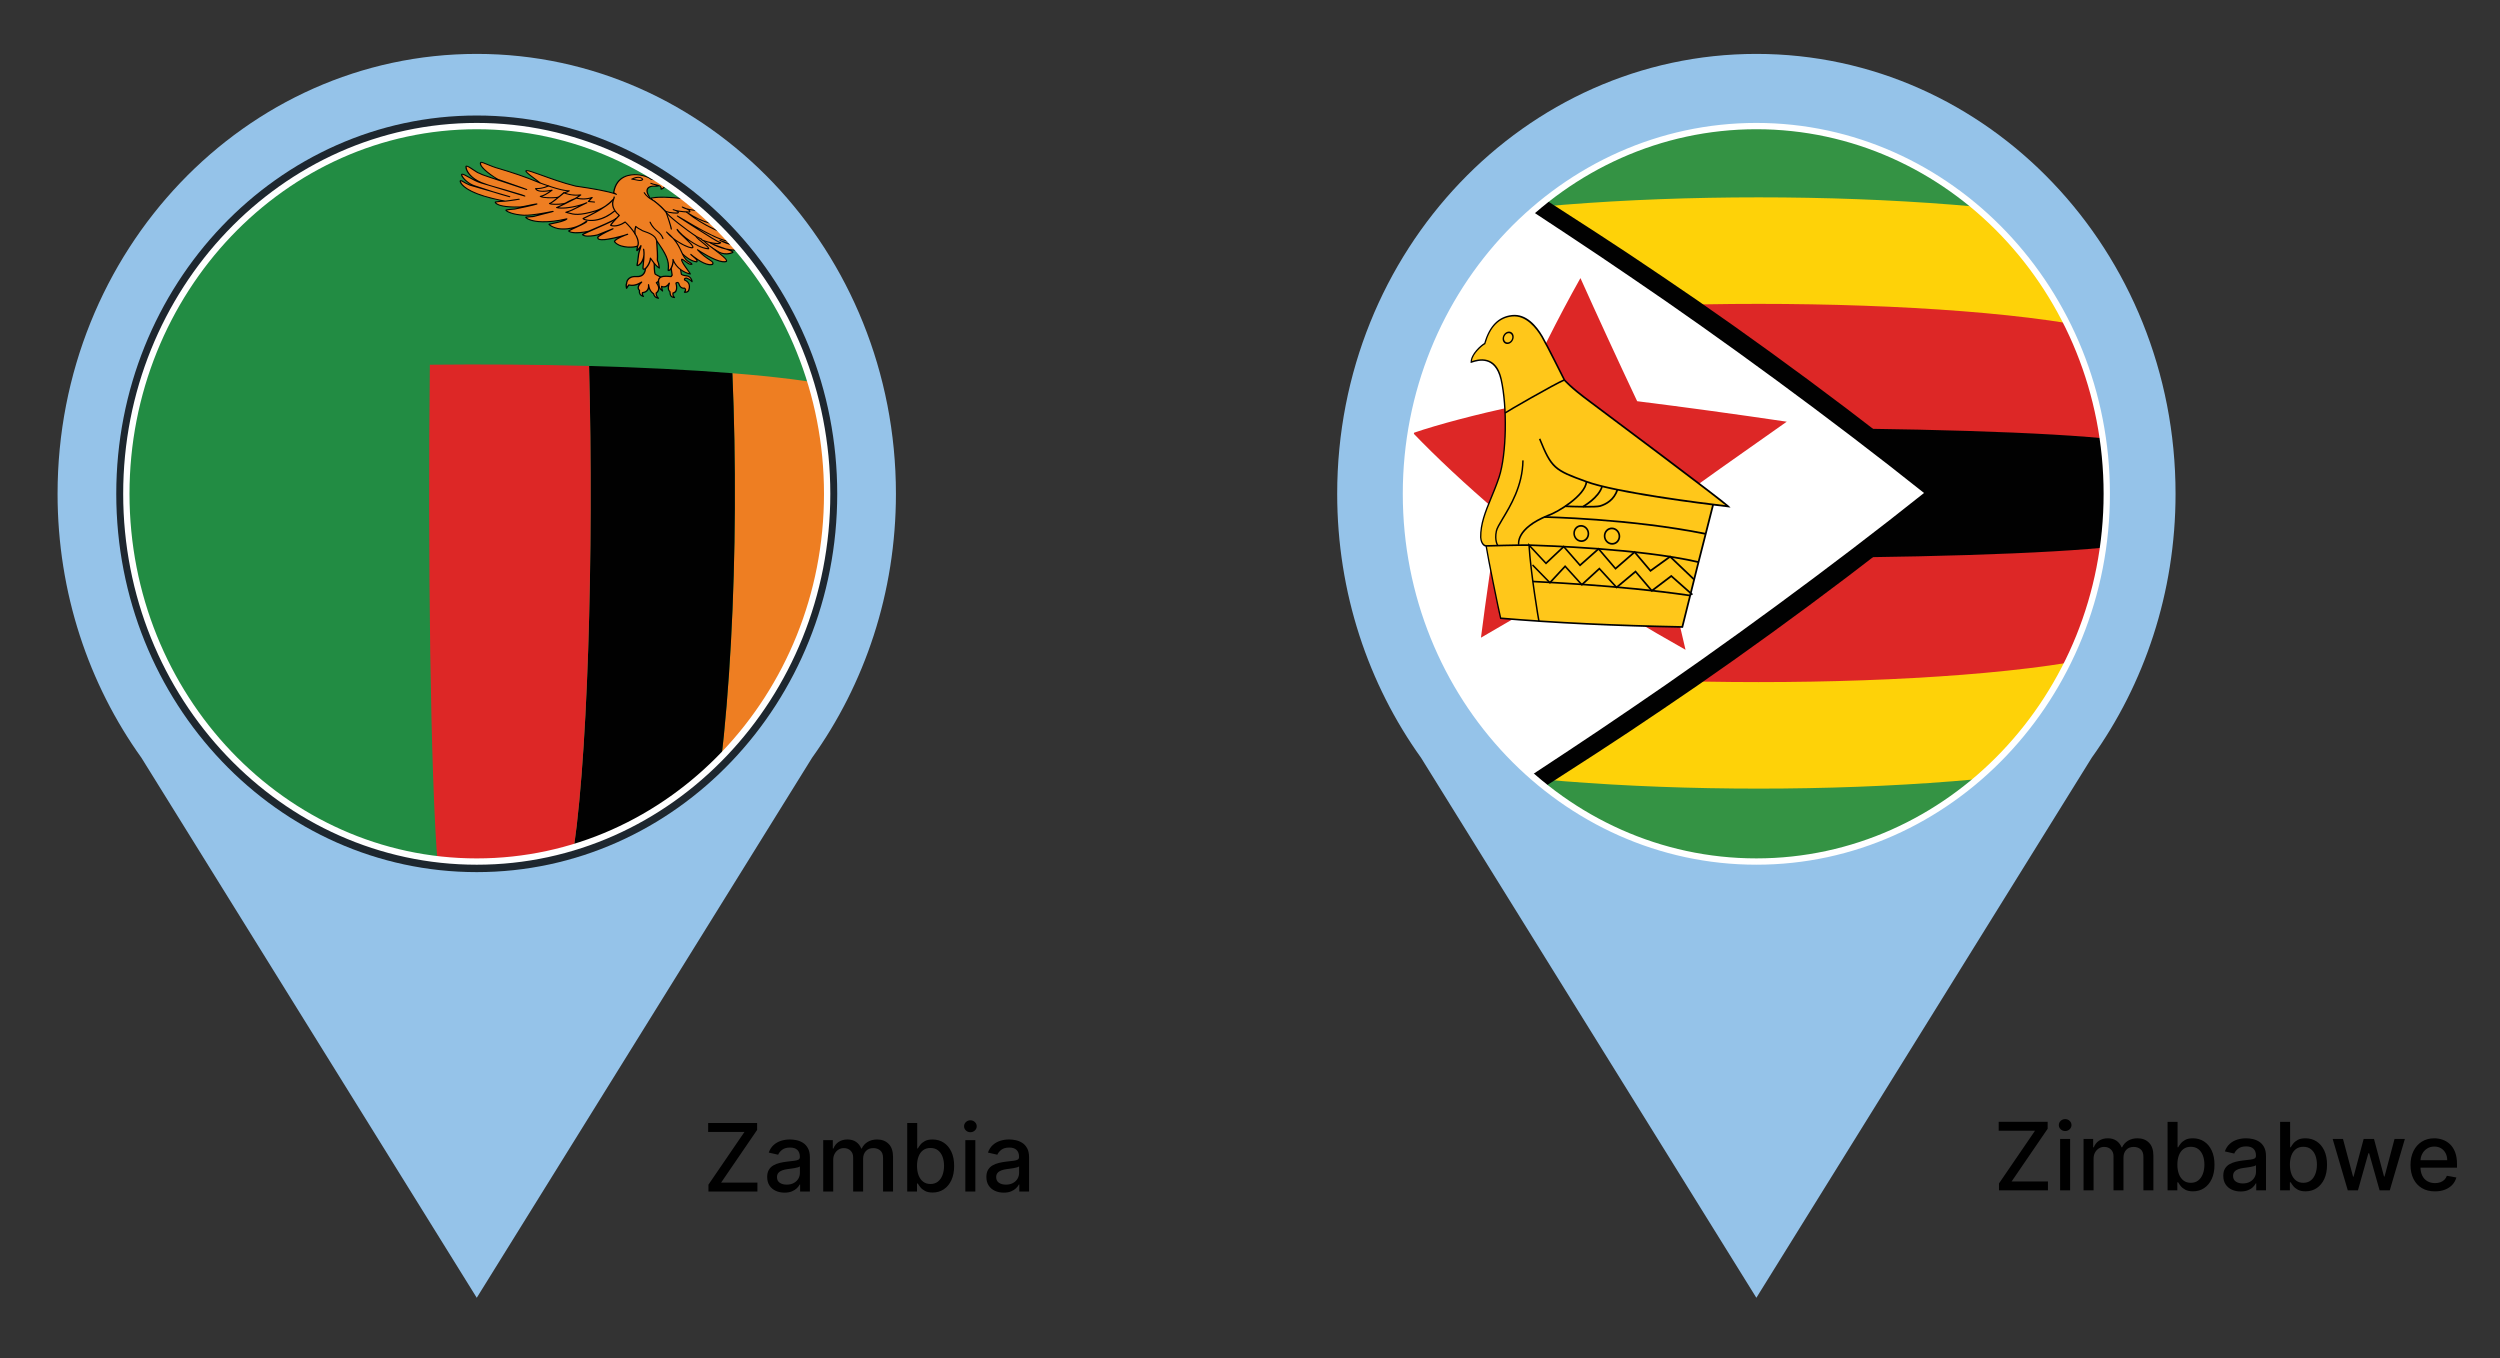 <?xml version="1.0" encoding="utf-8"?>
<!-- Generator: Adobe Illustrator 27.5.0, SVG Export Plug-In . SVG Version: 6.00 Build 0)  -->
<svg version="1.1" id="Layer_1" xmlns="http://www.w3.org/2000/svg" xmlns:xlink="http://www.w3.org/1999/xlink" x="0px" y="0px"
	 viewBox="0 0 396 215.145" style="enable-background:new 0 0 396 215.145;" xml:space="preserve">
<rect x="0" y="0" width="396" height="215.145" fill="#333333" stroke="none"/>
<style type="text/css">
	.st0{opacity:0.8;enable-background:new    ;}
	.st1{fill:#9B8879;}
	.st2{fill:#95C3E9;}
	.st3{clip-path:url(#SVGID_00000104695050379493767320000017302014460759982000_);}
	.st4{fill:#228C43;}
	.st5{fill:#EE7E22;}
	.st6{fill:#010101;}
	.st7{fill:#DD2726;}
	.st8{fill:#FFFFFF;}
	.st9{opacity:0.8;fill:#9B8879;enable-background:new    ;}
	.st10{fill:#C3B89F;fill-opacity:0;}
	.st11{clip-path:url(#SVGID_00000038409025347102203930000017092694006287522433_);}
	.st12{fill:#349344;}
	.st13{fill:#FED208;}
	.st14{fill:#FFC71A;}
</style>
<g>
	<g>
		<g>
			<g class="st0">
				<path class="st1" d="M137.784,76.033c0,36.087-27.876,65.342-62.264,65.342c-34.391,0-62.267-29.255-62.267-65.342
					S41.129,10.689,75.52,10.689C109.908,10.688,137.784,39.945,137.784,76.033z"/>
			</g>
		</g>
		<g>
			<g>
				<path class="st2" d="M141.915,78.219c0-38.482-29.728-69.681-66.398-69.681c-36.673,0-66.398,31.199-66.398,69.681
					c0,15.694,4.946,30.174,13.289,41.822l24.298,39.133l28.811,46.394l28.81-46.394l24.302-39.138
					C136.969,108.391,141.915,93.911,141.915,78.219z"/>
			</g>
		</g>
	</g>
	<g>
		<g>
			<g class="st0">
				<path d="M132.617,78.219c0,33.094-25.565,59.925-57.1,59.925c-31.536,0-57.101-26.831-57.101-59.925
					s25.565-59.922,57.101-59.922C107.052,18.298,132.617,45.125,132.617,78.219z"/>
			</g>
		</g>
		<g>
			<g>
				<g>
					<g>
						<defs>
							<path id="SVGID_1_" d="M131.021,78.219c0,32.17-24.851,58.251-55.504,58.251c-30.656,0-55.504-26.08-55.504-58.251
								c0-32.169,24.848-58.248,55.504-58.248C106.171,19.971,131.021,46.051,131.021,78.219z"/>
						</defs>
						<clipPath id="SVGID_00000114070182884557978510000002462587451259803308_">
							<use xlink:href="#SVGID_1_"  style="overflow:visible;"/>
						</clipPath>
						<g style="clip-path:url(#SVGID_00000114070182884557978510000002462587451259803308_);">
							<g>
								<path class="st4" d="M18.416,19.038c38.067,0,76.134,0,114.201,0c0,39.368,0,78.736,0,118.104c-38.067,0-76.134,0-114.201,0
									C18.416,97.773,18.416,58.406,18.416,19.038z"/>
							</g>
							<g>
								<path class="st5" d="M116.009,59.12c6.749,0.541,12.483,1.241,16.608,2.099c0,25.308,0,50.615,0,75.924
									c-7.03,0-14.059,0-21.09,0C115.71,118.693,117.204,87.016,116.009,59.12z"/>
							</g>
							<g>
								<path class="st6" d="M93.309,57.969c8.185,0.225,15.95,0.607,22.7,1.15c1.195,27.898-0.299,59.574-4.482,78.023
									c-7.03,0-14.061,0-21.091,0C93.117,122.445,94.075,87.284,93.309,57.969z"/>
							</g>
							<g>
								<path class="st7" d="M68.087,57.772c8.432-0.092,17.037-0.027,25.222,0.197c0.766,29.315-0.191,64.475-2.873,79.173
									c-7.03,0-14.059,0-21.089,0C68.171,123.09,67.751,87.331,68.087,57.772z"/>
							</g>
							<g>
								<g>
									<path class="st5" d="M118.988,31.236c0.032,0.001,6.441-1.827,7.011-2.315c0.273,0.382-2.225,3.365-7.954,3.867
										c5.216-0.486,9.165-3.551,10.092-3.348c0.125,0.118,0.667,3.647-11.081,5.104c8.244-0.972,12.297-4.07,12.348-3.685
										c0.007,0.104-0.543,2.931-7.35,4.15c1.97-0.161,6.907-2.568,6.878-1.953c-0.018,0.347-4.017,6.143-14.651,2.706
										c8.584,2.942,12.665-0.957,13.437-0.784c-0.019,0.09-0.729,3.909-10.784,2.801c4.839,0.155,3.427,0.443,3.453,0.435
										c-0.007,0.001-2.562,1.745-6.341-0.13c2.903,1.043,3.173,1.124,3.265,1.36c-0.151,0.267-2.373,0.408-4.779-0.959
										c1.913,0.888,3.512,1.201,3.568,1.467c-0.021,0.083-1.094,0.556-2.172,0.002c-0.949-0.663-11.545-6.778-11.619-6.666
										c5.666-0.88,11.013-1.618,16.084-2.304C118.59,31.067,118.789,31.152,118.988,31.236z"/>
								</g>
								<g>
									<path class="st6" d="M114.752,40.293c-0.3-0.034-0.586-0.121-0.853-0.259c-0.951-0.648-11.118-6.55-11.633-6.676
										c-0.038-0.021-0.061-0.057-0.06-0.092c0.003-0.035,0.028-0.061,0.067-0.067c5.665-0.88,11.012-1.617,16.085-2.304
										c0.017-0.002,0.034,0,0.051,0.007c0.189,0.08,0.378,0.16,0.566,0.24c0.502-0.132,6.425-1.838,6.965-2.297
										c0.033-0.027,0.085-0.017,0.12,0.023c0.028,0.033,0.061,0.093,0.05,0.188c-0.041,0.363-0.699,1.153-1.918,1.922
										c0.633-0.277,1.207-0.555,1.72-0.804c1.141-0.552,1.882-0.915,2.231-0.824c0.045,0.015,0.113,0.061,0.14,0.211
										c0.079,0.466-0.273,1.463-1.823,2.46c0.833-0.352,1.492-0.671,1.961-0.901c0.62-0.304,0.841-0.409,0.949-0.392
										c0.046,0.006,0.072,0.033,0.087,0.052c0.01,0.015,0.025,0.041,0.028,0.078c0.005,0.027,0.002,0.057-0.001,0.086
										c-0.002,0.01-0.189,1.078-1.864,2.197c0.609-0.205,1.011-0.308,1.204-0.277c0.066,0.011,0.115,0.039,0.149,0.084
										c0.015,0.022,0.034,0.057,0.037,0.103c0.006,0.023,0.008,0.05,0.002,0.076c-0.046,0.245-0.655,1.061-1.788,1.866
										c0.232-0.097,0.391-0.141,0.495-0.108c0.042,0.016,0.085,0.057,0.087,0.132c-0.048,0.43-1.101,3.005-7.189,3.041
										c0.012,0.018,0.019,0.036,0.024,0.057c0.013,0.058,0.005,0.138-0.21,0.183c-0.139,0.086-1.507,0.925-3.615,0.707
										c0.421,0.176,0.524,0.265,0.578,0.421c0.01,0.025,0.008,0.053-0.004,0.074c-0.103,0.182-0.748,0.253-1.51,0.177
										c0.189,0.087,0.287,0.169,0.308,0.268c0.002,0.013,0.003,0.03,0,0.043C116.152,40.121,115.487,40.379,114.752,40.293z
										 M102.577,33.336c1.64,0.745,10.499,5.961,11.376,6.534c0.243,0.125,0.506,0.204,0.781,0.235
										c0.581,0.068,1.077-0.096,1.237-0.184c-0.136-0.09-0.54-0.233-0.936-0.37c-0.018-0.006-0.035-0.011-0.052-0.017
										c-0.857-0.193-1.694-0.521-2.485-0.971c-0.048-0.025-0.073-0.083-0.058-0.125c0.016-0.043,0.066-0.061,0.114-0.038
										c0.962,0.447,1.854,0.749,2.44,0.951c0.248,0.057,0.497,0.101,0.735,0.129c0.847,0.102,1.337,0.006,1.468-0.07
										c-0.083-0.098-0.349-0.215-1.23-0.542c-0.645-0.144-1.302-0.381-1.95-0.702c-0.047-0.023-0.075-0.078-0.066-0.121
										c0.01-0.045,0.056-0.067,0.105-0.047c0.543,0.192,0.992,0.353,1.366,0.487c0.208,0.075,0.393,0.144,0.557,0.204
										c0.224,0.05,0.45,0.089,0.673,0.118c2.235,0.278,3.656-0.666,3.673-0.676c0.007-0.005,0.015-0.009,0.023-0.01
										c0.002,0,0.005,0,0.008-0.001c-0.07-0.016-0.17-0.036-0.318-0.057c-0.005,0-0.01-0.001-0.015-0.001
										c-0.939-0.013-1.974-0.076-3.081-0.189c-0.047-0.005-0.093-0.047-0.101-0.098c-0.009-0.05,0.024-0.089,0.071-0.087
										c1.478,0.042,2.499,0.109,3.083,0.188c3.554,0.052,5.346-0.669,6.314-1.304c0.928-0.617,1.245-1.269,1.318-1.502
										c-0.167,0.027-0.471,0.171-0.844,0.348c-0.449,0.212-1.008,0.478-1.713,0.733c-0.883,0.345-1.839,0.578-2.852,0.694
										c-1.234,0.157-2.539,0.147-3.886-0.029c-1.297-0.17-2.665-0.498-4.065-0.968c-0.052-0.017-0.088-0.068-0.081-0.115
										c0.005-0.047,0.05-0.072,0.101-0.056c1.423,0.442,2.794,0.754,4.08,0.922l0.001,0.001c1.34,0.174,2.614,0.196,3.794,0.061
										c0.972-0.124,1.895-0.348,2.827-0.688c2.597-1.01,3.805-2.67,3.864-2.905c-0.001-0.004-0.001-0.006-0.002-0.008
										c-0.004-0.002-0.011-0.002-0.018-0.005c-0.279-0.046-1.243,0.3-2.13,0.623c-0.938,0.477-2.08,0.869-3.421,1.18
										c-0.5,0.14-0.895,0.221-1.204,0.245c-0.044,0.004-0.091-0.032-0.107-0.08c-0.016-0.047,0.005-0.093,0.047-0.102
										c0.414-0.073,0.814-0.155,1.193-0.243c0.871-0.244,1.933-0.631,2.863-0.975c0.185-0.068,0.367-0.135,0.542-0.2
										c2.171-1.104,2.613-2.286,2.693-2.573c-0.142,0.044-0.452,0.197-0.801,0.367c-0.774,0.378-2.057,1.002-3.793,1.607
										c-1.507,0.608-3.464,1.1-5.902,1.486c-0.565,0.091-1.147,0.176-1.729,0.247c-0.047,0.006-0.1-0.029-0.117-0.079
										c-0.017-0.049,0.007-0.095,0.053-0.101c0.001,0,0.001,0,0.001,0l0,0l0,0c0.597-0.076,1.178-0.159,1.725-0.246
										c2.064-0.341,4.033-0.833,5.885-1.481c2.963-1.198,3.402-2.53,3.474-2.905c0.03-0.164,0.012-0.261,0-0.296
										c-0.319-0.047-1.109,0.338-2.1,0.82c-1.045,0.507-2.34,1.128-3.866,1.641c-1.224,0.459-2.587,0.756-4.068,0.892
										c-0.047,0.004-0.097-0.033-0.115-0.081c-0.015-0.05,0.009-0.092,0.056-0.097c1.319-0.128,2.638-0.418,4.039-0.888
										c2.481-0.931,3.707-2.281,3.87-2.73c-1.058,0.584-6.614,2.17-6.894,2.241c-0.019,0.002-0.04,0.002-0.061-0.007
										c-0.19-0.081-0.381-0.163-0.572-0.243C113.407,31.746,108.147,32.473,102.577,33.336z"/>
								</g>
							</g>
							<g>
								<g>
									<path class="st5" d="M100.807,43.812c-1.589-0.1-1.56,1.148-1.559,1.148c0,0-0.126,0.083,0.001,0.698
										c0.24-0.402,0.362-0.523,0.362-0.523c0.177,0.039,0.93,0.271,2.026-0.455c-0.983,0.901-0.336,1.308-0.336,1.308
										c0.001-0.001-0.197,0.753,0.614,0.96c-0.266-0.329-0.138-0.594-0.138-0.595c0.001,0.003,1.112-0.038,0.955-1.254
										c0.119,1.1,0.802,1.422,0.802,1.42c-0.001-0.001,0.042,0.614,0.762,0.715c-0.407-0.341-0.353-0.817-0.353-0.817
										c0.001,0,0.889-0.546,0.026-1.631c0.456-0.211,0.788-0.858,0.789-0.858c0,0-0.659-0.288-0.976-0.514
										c-0.163-0.28-0.15-1.714-0.151-1.712c-0.18-0.629-0.361-1.253-0.543-1.872c-0.282,0.921-0.571,1.859-0.866,2.809
										C102.232,42.224,102.395,43.909,100.807,43.812z"/>
								</g>
								<g>
									<path class="st6" d="M104.302,47.336c-0.002,0-0.004,0-0.007,0c-0.661-0.093-0.82-0.581-0.855-0.757
										c-0.132-0.081-0.452-0.319-0.654-0.827c-0.186,0.554-0.739,0.674-0.929,0.698c-0.018,0.072-0.026,0.237,0.125,0.43
										c0.021,0.019,0.036,0.047,0.038,0.075c0.004,0.055-0.04,0.1-0.096,0.096c-0.002-0.001-0.001-0.001-0.003-0.001
										c-0.006,0-0.013-0.001-0.02-0.003c-0.268-0.069-0.466-0.2-0.589-0.39c-0.158-0.245-0.144-0.516-0.125-0.639
										c-0.065-0.061-0.16-0.174-0.191-0.344c-0.033-0.188,0.019-0.388,0.157-0.605c-0.391,0.172-0.775,0.25-1.145,0.228
										c-0.156-0.01-0.275-0.034-0.351-0.051c-0.05,0.059-0.157,0.199-0.318,0.47c-0.022,0.035-0.064,0.049-0.108,0.04
										c-0.045-0.012-0.081-0.046-0.088-0.09c-0.099-0.483-0.052-0.674-0.001-0.753c0.01-0.215,0.142-1.298,1.656-1.202
										c1.126,0.07,1.298-0.816,1.324-1.057c-0.004-0.01-0.004-0.019-0.004-0.032c0-0.044,0.002-0.101,0.036-0.129
										c0.284-0.914,0.563-1.815,0.835-2.701c0.012-0.039,0.052-0.062,0.096-0.056c0.046,0.007,0.086,0.041,0.099,0.083
										c0.182,0.618,0.362,1.242,0.542,1.872c0.004,0.008,0.004,0.017,0.004,0.027c-0.003,0.521,0.027,1.413,0.126,1.637
										c0.311,0.212,0.923,0.482,0.929,0.486c0.027,0.012,0.05,0.034,0.063,0.062c0.012,0.027,0.012,0.057-0.001,0.08
										c-0.013,0.027-0.305,0.588-0.73,0.845c0.247,0.339,0.356,0.664,0.324,0.966c-0.041,0.386-0.302,0.613-0.401,0.685
										c-0.002,0.109,0.02,0.427,0.303,0.673c0.032,0.019,0.053,0.053,0.055,0.09c0.004,0.056-0.039,0.098-0.095,0.095
										C104.303,47.336,104.303,47.336,104.302,47.336z M102.725,44.999c0.055,0.004,0.103,0.047,0.109,0.1
										c0.002,0.017,0.004,0.033,0.005,0.047c0.124,0.988,0.721,1.281,0.727,1.283c0.039,0.017,0.067,0.056,0.069,0.097
										c0.001,0.017,0.032,0.348,0.37,0.521c-0.2-0.32-0.168-0.636-0.166-0.653c0.002-0.028,0.016-0.051,0.038-0.064
										c0.004-0.001,0.322-0.203,0.361-0.588c0.028-0.273-0.087-0.577-0.347-0.901c-0.019-0.025-0.029-0.056-0.024-0.083
										c0.004-0.029,0.022-0.052,0.047-0.063c0.325-0.151,0.59-0.548,0.697-0.728c-0.205-0.095-0.637-0.301-0.883-0.476
										c-0.013-0.01-0.026-0.022-0.035-0.038c-0.167-0.285-0.167-1.484-0.165-1.753c-0.146-0.51-0.291-1.015-0.439-1.518
										c-0.247,0.807-0.499,1.627-0.756,2.456c-0.009,0.143-0.116,1.357-1.52,1.271c-1.473-0.091-1.462,1.011-1.461,1.06
										c0.002,0.027-0.008,0.05-0.028,0.067c-0.007,0.012-0.044,0.084-0.02,0.325c0.147-0.22,0.225-0.296,0.227-0.3
										c0.022-0.022,0.056-0.032,0.089-0.024c0.013,0.001,0.027,0.005,0.044,0.01c0.067,0.016,0.181,0.04,0.332,0.05
										c0.498,0.03,1.028-0.142,1.573-0.501c0.042-0.028,0.104-0.017,0.141,0.025c0.038,0.044,0.037,0.102,0.001,0.136
										c-0.478,0.437-0.542,0.733-0.511,0.907c0.029,0.161,0.148,0.238,0.148,0.239c0.043,0.025,0.066,0.076,0.053,0.119
										c-0.001,0.004-0.074,0.301,0.081,0.541c0.05,0.078,0.118,0.14,0.205,0.189c-0.098-0.256-0.013-0.442-0.008-0.453
										c0.014-0.03,0.045-0.047,0.079-0.048c0.04,0,0.988-0.05,0.875-1.112c-0.002-0.015-0.004-0.029-0.006-0.045
										c-0.005-0.055,0.035-0.097,0.092-0.096C102.722,44.999,102.723,44.999,102.725,44.999z"/>
								</g>
							</g>
							<g>
								<g>
									<path class="st5" d="M108.095,40.204c0.036,0.029,1.226,1.218,2.256,1.261c0.363-0.259-0.9-1.022-0.915-1.168
										c0.461,0.388,2.372,1.953,3.428,1.571c0.387-0.54-0.83-0.596-2.375-2.307c1.036,0.671,3.537,2.222,4.564,1.853
										c0.431-0.423-2.612-2.218-3.74-3.426c-0.895-0.478-1.801-0.949-2.714-1.414c-1.093,0.728-2.207,1.473-3.343,2.234
										C106.21,39.267,107.157,39.732,108.095,40.204z"/>
								</g>
								<g>
									<path class="st6" d="M112.345,42.017c-0.603-0.064-1.309-0.452-1.891-0.839c0.032,0.057,0.053,0.112,0.057,0.164
										c0.005,0.058-0.007,0.143-0.095,0.206c-0.014,0.008-0.032,0.016-0.052,0.013c-0.028-0.001-0.057-0.004-0.087-0.006
										c0.001,0,0.001,0,0,0c-0.929-0.092-1.938-0.997-2.231-1.276c-0.933-0.469-1.874-0.931-2.823-1.388
										c-0.033-0.018-0.058-0.046-0.066-0.08c-0.007-0.034,0.005-0.066,0.032-0.083c1.136-0.761,2.25-1.504,3.343-2.233
										c0.027-0.017,0.064-0.018,0.099,0c0.913,0.464,1.818,0.935,2.713,1.413c0.011,0.005,0.023,0.016,0.033,0.025
										c0.469,0.512,1.323,1.141,2.064,1.707c1.048,0.795,1.678,1.309,1.738,1.645c0.014,0.081-0.005,0.151-0.058,0.203
										c-0.007,0.007-0.015,0.012-0.024,0.015c-0.166,0.061-0.373,0.076-0.617,0.049c-1.014-0.118-2.488-0.957-3.403-1.514
										c0.532,0.494,1,0.801,1.335,1.021c0.333,0.219,0.552,0.363,0.605,0.555c0.03,0.106,0.007,0.206-0.073,0.32
										c-0.008,0.011-0.021,0.019-0.035,0.025C112.746,42.021,112.557,42.038,112.345,42.017z M109.426,40.204
										c0.023,0.003,0.046,0.011,0.064,0.027c0.288,0.243,1.762,1.478,2.837,1.593c0.175,0.018,0.333,0.006,0.468-0.039
										c0.04-0.061,0.054-0.112,0.042-0.153c-0.03-0.104-0.238-0.244-0.503-0.418c-0.455-0.297-1.144-0.748-1.913-1.599
										c-0.034-0.038-0.039-0.09-0.012-0.123c0.026-0.032,0.078-0.034,0.121-0.006c0.436,0.279,2.638,1.723,3.932,1.876
										c0.209,0.024,0.386,0.012,0.527-0.034c0.009-0.013,0.012-0.028,0.008-0.047c-0.046-0.265-0.85-0.896-1.646-1.496
										c-0.745-0.566-1.601-1.201-2.09-1.728c-0.871-0.465-1.751-0.924-2.639-1.376c-1.039,0.692-2.097,1.399-3.174,2.121
										c0.899,0.435,1.792,0.874,2.677,1.318c0.01,0.004,0.019,0.011,0.028,0.019c0.004,0.004,0.009,0.007,0.013,0.012
										c0.273,0.26,1.233,1.127,2.093,1.21l0,0c0.015,0.001,0.03,0.004,0.044,0.005c0.015-0.018,0.016-0.034,0.015-0.046
										c-0.012-0.154-0.39-0.465-0.616-0.648c-0.253-0.207-0.356-0.294-0.365-0.385c-0.004-0.036,0.015-0.068,0.047-0.081
										C109.398,40.204,109.413,40.202,109.426,40.204z"/>
								</g>
							</g>
							<g>
								<g>
									<path class="st5" d="M103.077,31.415c-0.013,0.007,1.197-0.511,6.033,0.175c0.531,0.096,3.134-0.481,3.942-0.635
										c1.345-0.087,5.448-0.443,6.453-1.067c0.773,0.006-0.052,1.269-1.007,1.479c-0.99,0.308-4.755,1.07-6.22,0.776
										c1.701,0.196,0.934,1.282-2.018,0.446c1.462,0.776,0.961,0.839,0.962,0.838c0.005,0-2.423-0.121-3.139-0.631
										c1.72,0.656,1.06,0.789,1.062,0.788s-1.669-0.015-2.498-0.374c1.25,0.398,0.651,0.538,0.651,0.538
										c0.001-0.001-0.967,0.052-1.825-0.256C104.619,33.173,103.143,31.411,103.077,31.415z"/>
								</g>
								<g>
									<path class="st6" d="M106.663,33.818c-0.452-0.038-0.86-0.12-1.21-0.246c-0.676-0.247-1.685-1.333-2.172-1.838
										c-0.104-0.108-0.209-0.22-0.243-0.248c-0.024-0.013-0.044-0.034-0.053-0.057c-0.016-0.036-0.001-0.076,0.036-0.091
										c0.027-0.011,0.808-0.327,3.595-0.115c0.755,0.06,1.593,0.153,2.49,0.283c0.018,0.004,0.032,0.005,0.048,0.006
										c0.505,0.043,2.261-0.317,3.29-0.527c0.231-0.046,0.428-0.087,0.571-0.114c0.005-0.001,0.008-0.001,0.012-0.001
										c1.39-0.09,5.436-0.446,6.42-1.057c0.011-0.006,0.025-0.01,0.04-0.01c0.3,0.002,0.382,0.179,0.402,0.25
										c0.115,0.408-0.586,1.235-1.351,1.401c-0.895,0.278-3.714,0.855-5.455,0.844c0.147,0.102,0.178,0.206,0.182,0.263
										c0.019,0.278-0.495,0.504-1.531,0.404c-0.281-0.028-0.584-0.076-0.904-0.148c0.497,0.308,0.572,0.459,0.572,0.557
										s-0.092,0.135-0.146,0.141c-0.004,0.001-0.011,0-0.016,0c-0.002,0.001-0.254-0.013-0.612-0.047
										c-0.393-0.036-0.911-0.097-1.395-0.193c0.087,0.076,0.131,0.146,0.134,0.214c0.007,0.141-0.163,0.178-0.182,0.182
										c-0.006,0.002-0.012,0.001-0.019,0.001c-0.004,0-0.387-0.004-0.872-0.046c-0.296-0.025-0.565-0.059-0.805-0.101
										c0.029,0.038,0.044,0.07,0.049,0.109c0.016,0.143-0.177,0.194-0.199,0.198c-0.005,0.001-0.011,0.004-0.017,0.002
										C107.312,33.836,107.044,33.849,106.663,33.818z M103.25,31.46c0.043,0.044,0.1,0.102,0.175,0.181
										c0.473,0.492,1.454,1.546,2.069,1.769c0.331,0.119,0.717,0.197,1.148,0.232c0.327,0.027,0.572,0.018,0.622,0.017
										c0.037-0.011,0.076-0.033,0.081-0.046l0,0c-0.002,0-0.036-0.07-0.373-0.203c-0.131-0.036-0.25-0.078-0.352-0.123
										c-0.05-0.022-0.079-0.072-0.067-0.113c0.011-0.042,0.06-0.063,0.111-0.046c0.128,0.039,0.243,0.08,0.343,0.118
										c0.328,0.092,0.756,0.159,1.267,0.204c0.428,0.038,0.778,0.046,0.843,0.045c0.03-0.009,0.059-0.026,0.058-0.035
										c-0.001-0.001-0.016-0.095-0.444-0.302c-0.313-0.089-0.541-0.186-0.696-0.297c-0.041-0.029-0.058-0.078-0.041-0.113
										c0.018-0.035,0.065-0.049,0.112-0.03c0.263,0.097,0.486,0.193,0.665,0.279c0.574,0.159,1.315,0.248,1.835,0.297
										c0.311,0.028,0.538,0.044,0.59,0.046c0.007-0.001,0.013-0.006,0.016-0.007c-0.002-0.002-0.02-0.16-0.983-0.669
										c-0.044-0.024-0.071-0.072-0.06-0.112s0.055-0.057,0.102-0.045c0.525,0.147,1.009,0.242,1.441,0.284
										c0.977,0.095,1.374-0.124,1.366-0.257c-0.005-0.076-0.172-0.192-0.527-0.263c-0.097-0.011-0.187-0.024-0.269-0.043
										c-0.05-0.01-0.092-0.053-0.095-0.099c-0.002-0.046,0.034-0.077,0.083-0.072c0.001,0.001,0.001,0,0.002,0.001
										c0.094,0.01,0.184,0.024,0.268,0.04c0.01,0.001,0.021,0.002,0.031,0.002c1.606,0.152,4.905-0.512,5.885-0.816
										c0.744-0.164,1.338-0.953,1.261-1.223c-0.006-0.023-0.019-0.069-0.135-0.083c-0.01-0.001-0.02-0.001-0.032-0.002
										c-1.035,0.619-5.064,0.974-6.461,1.065c-0.141,0.027-0.336,0.067-0.563,0.113c-1.106,0.225-2.811,0.575-3.345,0.531
										c-0.025-0.002-0.047-0.005-0.066-0.008c-0.889-0.13-1.725-0.225-2.474-0.283C104.49,31.227,103.549,31.387,103.25,31.46z"
										/>
								</g>
							</g>
							<g>
								<g>
									<path class="st5" d="M106.036,40.633c0.148,0.966,0.292,1.946,0.432,2.938c0,0.001-0.086,0.144-0.163,0.227
										c-0.072,0.081-2.371-0.505-1.945,1.082c0.047,0.642,0.073,0.812,0.584,1.21c-0.159-0.437-0.137-0.73-0.137-0.73
										s0.668,0.392,1.216-0.51c-0.353,0.905-0.033,1.266,0.068,1.298c0.111,0.175-0.103,0.92,0.742,0.974
										c-0.344-0.311-0.218-0.714-0.219-0.714c0.001,0.001,0.877-0.066,0.456-1.549c0.299-0.267,0.446,0.024,0.446,0.024
										s0.166,0.878,0.915,0.764c0.36,0.209-0.005,0.649-0.006,0.651c0,0,0.555,0.059,0.687-0.363
										c0.132-0.424,0.264-1.184-0.672-1.582c-0.135-0.313,0.332-0.299,0.331-0.297c0.001,0,0.592,0.228,0.778,0.511
										c0.185,0.28,0.053-0.69-0.67-0.853c-0.884-0.103-0.956-0.271-0.958-0.308c-0.002-0.042-0.335-2.148-0.461-2.736
										C106.989,40.655,106.514,40.643,106.036,40.633z"/>
								</g>
								<g>
									<path class="st6" d="M106.819,47.221c-0.709-0.055-0.759-0.578-0.784-0.858c-0.005-0.05-0.01-0.11-0.019-0.148
										c-0.056-0.038-0.111-0.102-0.154-0.181c-0.077-0.144-0.138-0.376-0.079-0.725c-0.345,0.294-0.688,0.251-0.872,0.195
										c0.008,0.116,0.036,0.308,0.121,0.545c0.007,0.015,0.012,0.032,0.013,0.047c0.004,0.055-0.038,0.097-0.094,0.092h-0.001
										c-0.022-0.001-0.044-0.01-0.063-0.024c-0.542-0.422-0.581-0.632-0.63-1.283c-0.098-0.371-0.062-0.663,0.107-0.869
										c0.313-0.382,0.999-0.375,1.484-0.338c0.069,0.006,0.133,0.012,0.189,0.016c0.044,0.006,0.084,0.008,0.119,0.011
										c0.047,0.004,0.07,0.004,0.084,0.005c0.047-0.056,0.098-0.132,0.122-0.17c-0.139-0.981-0.281-1.951-0.427-2.906
										c-0.008-0.053,0.029-0.096,0.084-0.092c0.478,0.01,0.953,0.022,1.425,0.034c0.052,0,0.102,0.043,0.112,0.092
										c0.12,0.565,0.433,2.527,0.461,2.732c0.023,0.025,0.177,0.14,0.855,0.22c0.004,0,0.008,0.001,0.012,0.002
										c0.583,0.132,0.835,0.742,0.836,0.96c0.003,0.14-0.092,0.138-0.111,0.137c-0.075-0.007-0.124-0.08-0.14-0.104
										c-0.129-0.197-0.534-0.39-0.703-0.458c-0.073,0.001-0.209,0.019-0.246,0.08c-0.003,0.006-0.012,0.021-0.007,0.052
										c0.314,0.142,0.535,0.339,0.662,0.584c0.157,0.305,0.168,0.665,0.029,1.108c-0.143,0.459-0.704,0.425-0.768,0.42
										c-0.038-0.002-0.078-0.029-0.096-0.066c-0.019-0.036-0.018-0.079,0.005-0.107c0.047-0.057,0.175-0.251,0.138-0.387
										c-0.005-0.023-0.02-0.056-0.062-0.089c-0.062,0.007-0.122,0.008-0.178,0.004c-0.52-0.044-0.762-0.565-0.822-0.849
										c-0.013-0.018-0.044-0.057-0.09-0.06c-0.042-0.004-0.093,0.017-0.149,0.06c0.153,0.569,0.134,1.005-0.054,1.293
										c-0.138,0.208-0.33,0.278-0.429,0.3c-0.017,0.103-0.03,0.351,0.193,0.554c0.034,0.03,0.047,0.075,0.036,0.113
										s-0.047,0.062-0.087,0.058C106.834,47.223,106.827,47.221,106.819,47.221z M106.016,44.751
										c0.016,0.001,0.032,0.006,0.048,0.016c0.047,0.028,0.072,0.086,0.053,0.131c-0.223,0.575-0.157,0.895-0.097,1.029
										c0.038,0.084,0.08,0.121,0.092,0.128c0.026,0.007,0.047,0.025,0.061,0.048c0.043,0.068,0.051,0.157,0.062,0.271
										c0.022,0.238,0.046,0.507,0.365,0.607c-0.177-0.304-0.087-0.601-0.082-0.617c0.011-0.033,0.038-0.055,0.075-0.057
										c0.008-0.001,0.222-0.023,0.366-0.243c0.161-0.249,0.166-0.662,0.015-1.195c-0.01-0.034-0.001-0.069,0.023-0.091
										c0.109-0.097,0.215-0.141,0.319-0.132c0.152,0.013,0.252,0.132,0.286,0.203c0.005,0.01,0.009,0.02,0.011,0.029
										c0.005,0.025,0.128,0.635,0.615,0.676c0.054,0.004,0.113,0.003,0.172-0.008c0.023-0.002,0.047,0.001,0.069,0.015
										c0.106,0.062,0.178,0.151,0.206,0.255c0.035,0.132-0.005,0.27-0.056,0.373c0.148-0.024,0.335-0.092,0.399-0.299
										c0.123-0.392,0.118-0.703-0.011-0.953c-0.107-0.206-0.306-0.373-0.592-0.494c-0.029-0.012-0.052-0.036-0.065-0.064
										c-0.056-0.131-0.03-0.219,0.001-0.268c0.098-0.16,0.378-0.155,0.409-0.154c0.011,0,0.023,0.002,0.034,0.007
										c0.052,0.021,0.434,0.171,0.684,0.39c-0.025-0.062-0.062-0.131-0.111-0.2c-0.087-0.125-0.243-0.287-0.487-0.344
										c-0.691-0.083-1.039-0.216-1.056-0.414c-0.007-0.069-0.305-1.958-0.441-2.634c-0.41-0.011-0.821-0.021-1.235-0.03
										c0.143,0.935,0.283,1.883,0.419,2.842c0.003,0.021,0,0.041-0.01,0.057c-0.003,0.006-0.092,0.153-0.174,0.239
										c-0.047,0.051-0.137,0.038-0.331,0.019c-0.056-0.006-0.12-0.011-0.188-0.017c-0.444-0.035-1.07-0.044-1.333,0.278
										c-0.133,0.163-0.159,0.404-0.074,0.718c0.002,0.006,0.004,0.012,0.004,0.019c0.036,0.497,0.057,0.686,0.296,0.92
										c-0.066-0.282-0.053-0.46-0.053-0.469c0.003-0.033,0.022-0.059,0.05-0.07c0.029-0.013,0.064-0.01,0.093,0.007
										c0.001,0.001,0.1,0.057,0.248,0.068c0.218,0.016,0.542-0.068,0.838-0.552C105.953,44.764,105.983,44.749,106.016,44.751z"
										/>
								</g>
							</g>
							<g>
								<g>
									<path class="st5" d="M109.338,43.384c0.002-0.138-1.675-2.122-1.315-2.32c0.392,0.103,1.096,0.997,1.577,0.772
										c-0.184-0.34-0.618-0.199-1.212-1.076c-0.606-0.98-0.811-2.382-2.796-4.002c1.358,1.649,4.098,2.842,4.156,2.387
										c0.07-0.464-2.551-2.416-2.477-2.808c0.585,0.877,3.24,3.029,4.968,3.061c0.084-0.363-1.556-1.275-2.041-2.002
										c-1.198-0.801-4.564-3.319-4.695-3.818c-1.3-1.441-2.066-1.876-2.416-2.052c-0.144-0.129-0.19-0.245-0.225-0.317
										c-0.877-1.351,0.005-1.691,0.541-1.72c0.445-0.01,0.582,0.05,0.887-0.049c-0.397-0.14-0.794-0.272-1.194-0.409
										c0.541,0.311,1.776,0.144,1.615,0.941c0.532-0.125,1.56-1.141-1.557-1.572c-1.136-0.902-5.324-1.682-5.951,2.102
										c0.091,0.06,0.14,0.106,0.429,0.274c-1.398-0.571-5.092-1.099-6.436-1.295c-3.66-0.893-7.49-2.656-7.826-2.445
										c-0.477,0.12,2.273,1.881,2.145,1.93c-2.369-1.002-4.495-1.671-6.457-2.261c-1.38-0.357-2.749-1.133-2.897-0.985
										c-0.507,0.657,2.219,2.461,2.743,2.695c0.504,0.198,4.564,1.566,4.511,1.595c-6.128-2.047-7.086-2.307-7.399-2.541
										c-0.532-0.087-1.803-1.243-2.155-1.162c-0.194,0.115,0.156,1.95,3.053,2.846c0.458,0.222,6.245,1.76,6.203,1.898
										c-0.029,0-6.642-2.028-6.875-2.068c-1.264-0.354-2.785-1.526-3.07-1.389c-0.276,0.115,0.682,1.394,1.961,1.816
										c0.663,0.204,3.24,1.112,5.591,1.738c0.145,0.032-4.215-1.233-6.268-1.824c-0.935-0.364-1.365-0.809-1.508-0.711
										c-0.204,0.1,0.272,2.002,7.03,3.232c0.182,0.055,2.354-0.351,2.246-0.294c-0.024,0.013-2.16,0.325-2.37,0.314
										c-0.186-0.023-1.362,0.091-1.383,0.136c-0.07,0.142,0.444,0.883,3.926,0.778c0.449-0.017,2.827-0.6,2.629-0.466
										c-0.092,0.061-3.244,0.775-3.494,0.792c-0.21,0.019-1.331,0.093-1.372,0.183c-0.047,0.121,0.85,0.674,2.735,0.794
										c1.677,0.091,4.774-0.659,4.708-0.603c-0.055,0.046-2.984,0.745-3.065,0.796c-0.104,0.045-1.198,0.068-1.233,0.131
										c-0.099,0.163,1.663,1.372,6.483,0.254c-0.454,0.494-2.816,0.778-2.809,0.873c-0.008,0.068,0.549,0.488,1.393,0.661
										c0.42,0.087,0.99,0.09,1.507,0.045c0.926-0.114,1.89-0.374,3.056-1.216c0.18,0.278-2.985,1.453-2.834,1.59
										c0.745,0.548,3.056,0.052,3.199-0.007c0.168-0.076,4.304-1.794,4.25-2.001c0.125,0.262-5.305,2.43-5.269,2.56
										c0.401,0.482,2.307,0.077,2.393,0.039c0.095-0.043,2.37-0.951,2.425-0.974c0.07-0.033-2.657,1.195-2.396,1.426
										c-0.042,0.891,4.391-0.394,4.705-0.549c0.172-0.087-2.089,0.716-2.066,1.173c0.849,1.105,3.243,0.918,3.587,0.707
										c0.175-0.106-0.151,0.783-0.028,0.709c0.044-0.013,0.479-0.461,0.631-0.793c-0.031,0.294-0.251,0.749-0.361,1.286
										s-0.104,1.156-0.265,1.811c-0.025,0.293,1.443-0.492,1.045-2.53c0.225,1.053-0.231,3.024-0.063,3.146
										c0.339,0.231,1.13-0.928,1.148-1.729c0.296,0.426,0.913,1.328,1.399,1.564c-0.102-0.63-0.041-0.597-0.302-1.225
										c0.053-0.8-0.029-1.91-0.118-3.131c1.462,2.167,2.042,3.115,1.829,4.736c0.388,0.166,0.875-1.077,0.767-1.733
										C107.254,42.966,109.315,43.439,109.338,43.384z"/>
								</g>
								<g>
									<path class="st6" d="M109.31,43.484c-0.285-0.024-1.861-0.498-2.604-1.921c-0.055,0.456-0.251,0.982-0.486,1.232
										c-0.132,0.141-0.275,0.183-0.407,0.126c-0.047-0.021-0.078-0.072-0.072-0.116c0.194-1.47-0.255-2.341-1.604-4.361
										c0.079,1.09,0.141,2.054,0.096,2.784c0.195,0.466,0.209,0.577,0.248,0.863c0.012,0.09,0.025,0.199,0.049,0.342
										c0.003,0.01,0.005,0.018,0.006,0.027c0.004,0.053-0.038,0.093-0.093,0.09c-0.002,0-0.001,0-0.003,0
										c-0.013-0.001-0.027-0.005-0.04-0.011c-0.441-0.214-0.96-0.911-1.292-1.38c-0.133,0.726-0.73,1.613-1.128,1.587
										c-0.052-0.002-0.103-0.022-0.146-0.051c-0.117-0.08-0.109-0.26-0.025-1.045c0.008-0.083,0.018-0.169,0.027-0.259
										c-0.273,0.521-0.674,0.781-0.869,0.767c-0.049-0.002-0.094-0.022-0.124-0.056c-0.018-0.02-0.047-0.06-0.042-0.121
										c0.002-0.004,0.002-0.008,0.003-0.013c0.09-0.364,0.127-0.719,0.163-1.059c0.028-0.263,0.053-0.512,0.101-0.749
										c0.05-0.244,0.123-0.469,0.189-0.671c-0.123,0.143-0.239,0.259-0.293,0.291l0,0c-0.02,0.013-0.045,0.019-0.069,0.018
										c-0.033-0.002-0.072-0.022-0.092-0.046c-0.053-0.063-0.039-0.141,0.019-0.398c0.015-0.064,0.035-0.156,0.047-0.229
										c-0.27,0.087-0.809,0.147-1.398,0.11c-0.591-0.036-1.675-0.203-2.213-0.906c-0.012-0.016-0.018-0.035-0.02-0.052
										c-0.012-0.189,0.254-0.407,0.624-0.614c-0.872,0.216-1.944,0.432-2.601,0.399c-0.275-0.013-0.462-0.072-0.568-0.175
										c-0.061-0.059-0.092-0.131-0.095-0.209c-0.014-0.024-0.02-0.05-0.019-0.078c0.008-0.098,0.175-0.25,0.5-0.453
										c-0.194,0.078-0.33,0.134-0.349,0.142c-0.077,0.034-1.005,0.232-1.711,0.202c-0.414-0.018-0.683-0.108-0.821-0.276
										c-0.002-0.004-0.004-0.006-0.006-0.01c-0.054-0.081-0.071-0.109,0.486-0.369c-0.446,0.074-1.039,0.142-1.572,0.121
										c-0.487-0.017-0.848-0.112-1.07-0.276c-0.035-0.028-0.05-0.061-0.047-0.095c0.006-0.078,0.096-0.147,0.535-0.358
										c-0.217,0.045-0.424,0.077-0.621,0.1c-0.296,0.028-0.596,0.038-0.868,0.028c-0.257-0.009-0.486-0.033-0.68-0.072
										c-0.768-0.158-1.462-0.571-1.482-0.749l0,0c-0.01-0.103,0.081-0.123,0.672-0.242c0.469-0.096,1.146-0.233,1.628-0.406
										c-1.206,0.24-2.314,0.353-3.286,0.329c-1.752-0.044-2.506-0.515-2.646-0.696c-0.058-0.072-0.051-0.123-0.033-0.153
										c0.039-0.07,0.135-0.087,0.779-0.129c0.192-0.013,0.455-0.03,0.503-0.044l0,0c0.054-0.023,0.226-0.068,0.765-0.206
										c-0.821,0.124-1.703,0.22-2.362,0.182c-1.711-0.11-2.623-0.569-2.795-0.775c-0.042-0.05-0.054-0.096-0.039-0.137
										c0.039-0.087,0.182-0.14,1.303-0.228c0.069-0.005,0.121-0.01,0.154-0.012c0.062-0.004,0.362-0.063,0.758-0.149
										c-0.269,0.006-0.529,0.008-0.776,0.005c-2.274-0.03-2.899-0.478-3.06-0.671c-0.073-0.086-0.098-0.171-0.066-0.233
										c0.021-0.047,0.034-0.076,0.639-0.137c0.094-0.01,0.199-0.021,0.303-0.029c-2.19-0.438-3.887-0.988-5.052-1.641
										c-0.974-0.546-1.382-1.071-1.446-1.384c-0.028-0.141,0.021-0.2,0.07-0.228c0.03-0.02,0.069-0.029,0.111-0.029
										c0.115,0,0.237,0.072,0.461,0.204c0.242,0.144,0.578,0.346,1.042,0.527c0.041,0.012,0.081,0.024,0.123,0.036
										c-0.909-0.463-1.579-1.27-1.6-1.59c-0.008-0.103,0.049-0.151,0.099-0.171c0.029-0.013,0.067-0.021,0.108-0.021
										c0.198,0,0.505,0.163,1.084,0.486c0.292,0.163,0.622,0.347,0.96,0.514c-0.935-0.596-1.405-1.304-1.532-1.838
										c-0.035-0.153-0.055-0.346,0.051-0.415c0.012-0.006,0.025-0.013,0.041-0.016c0.223-0.046,0.571,0.17,1.152,0.562
										c0.384,0.26,0.824,0.56,1.052,0.595c0.019,0.004,0.036,0.008,0.05,0.019c0.183,0.131,0.69,0.319,2.444,0.894
										c-0.9-0.546-2.936-1.994-2.459-2.621c0.002-0.002,0.004-0.005,0.008-0.009c0.021-0.022,0.065-0.048,0.145-0.047
										c0.161,0.001,0.433,0.108,0.945,0.318c0.546,0.225,1.228,0.51,1.921,0.686c1.926,0.578,3.844,1.185,5.976,2.058
										c-0.085-0.064-0.176-0.134-0.264-0.198c-1.115-0.822-1.627-1.229-1.587-1.429c0.011-0.044,0.046-0.078,0.101-0.097
										c0.037-0.018,0.083-0.027,0.143-0.024c0.303,0.005,1.027,0.257,2.129,0.653c1.512,0.541,3.6,1.317,5.623,1.804
										c0.16,0.026,0.353,0.053,0.571,0.085c1.419,0.206,3.891,0.591,5.324,1.022c-0.002-0.01-0.004-0.021-0.002-0.03
										c0.463-2.811,2.767-2.926,3.742-2.891c0.905,0.048,1.838,0.341,2.344,0.738c1.339,0.187,2.074,0.506,2.202,0.943
										c0.113,0.392-0.347,0.715-0.637,0.783c-0.033,0.007-0.072-0.001-0.101-0.024s-0.045-0.056-0.039-0.085
										c0.03-0.148,0.01-0.26-0.062-0.344c-0.04-0.047-0.097-0.086-0.166-0.119c-0.007,0.017-0.023,0.032-0.044,0.039
										c-0.222,0.07-0.367,0.066-0.567,0.057c-0.097-0.004-0.206-0.01-0.349-0.005c-0.131,0.006-0.583,0.052-0.764,0.381
										c-0.155,0.284-0.058,0.693,0.286,1.226c0.002,0.004,0.005,0.007,0.007,0.012c0.002,0.005,0.005,0.011,0.007,0.016
										c0.03,0.067,0.072,0.155,0.179,0.255c0.671,0.338,1.491,1.021,2.435,2.07c0.011,0.013,0.019,0.028,0.024,0.044
										c0.109,0.413,3.288,2.848,4.64,3.748c0.014,0.009,0.027,0.021,0.036,0.036c0.22,0.334,0.718,0.72,1.153,1.065
										c0.558,0.441,0.958,0.762,0.903,1.011c-0.008,0.035-0.038,0.057-0.075,0.057c-0.071-0.002-0.144-0.006-0.218-0.013
										c-0.93-0.098-2.096-0.742-3.072-1.448c0.576,0.555,0.906,0.927,0.875,1.144c-0.012,0.086-0.08,0.183-0.34,0.159
										c-0.469-0.045-1.442-0.474-2.387-1.115c0.435,0.6,0.69,1.145,0.918,1.643c0.143,0.31,0.277,0.605,0.436,0.861
										c0.338,0.499,0.612,0.645,0.832,0.761c0.15,0.078,0.291,0.153,0.381,0.32c0.025,0.049,0.012,0.101-0.03,0.121
										c-0.077,0.035-0.164,0.048-0.257,0.04c-0.296-0.027-0.616-0.277-0.898-0.495c-0.159-0.124-0.311-0.24-0.427-0.294
										c-0.023,0.251,0.635,1.144,0.986,1.627c0.316,0.436,0.378,0.529,0.378,0.596c-0.001,0.015-0.002,0.03-0.009,0.041
										C109.398,43.492,109.336,43.487,109.31,43.484z M106.599,41.005c0.044,0.004,0.087,0.035,0.103,0.08
										c0.512,1.485,1.971,2.064,2.465,2.18c-0.067-0.098-0.169-0.237-0.261-0.365c-0.582-0.801-1.067-1.482-1.029-1.782
										c0.008-0.062,0.039-0.111,0.088-0.14c0.019-0.011,0.044-0.012,0.069-0.006c0.165,0.044,0.351,0.188,0.568,0.356
										c0.257,0.199,0.546,0.426,0.778,0.447c0.021,0.001,0.042,0.004,0.061,0.001c-0.047-0.043-0.113-0.078-0.202-0.125
										c-0.234-0.124-0.552-0.291-0.929-0.847c-0.169-0.274-0.306-0.574-0.452-0.892c-0.284-0.618-0.608-1.312-1.276-2.082
										c-0.423-0.333-0.781-0.679-1.065-1.024c-0.033-0.039-0.033-0.091,0.002-0.119c0.033-0.029,0.089-0.024,0.13,0.01
										c0.399,0.324,0.756,0.665,1.061,1.015c1.105,0.862,2.318,1.393,2.774,1.435c0.112,0.011,0.163-0.008,0.167-0.03
										c0.027-0.181-0.697-0.869-1.229-1.365c-0.802-0.749-1.296-1.211-1.248-1.446c0.007-0.034,0.037-0.058,0.076-0.058
										c0.04-0.001,0.079,0.022,0.101,0.056c0.584,0.878,3.026,2.811,4.669,2.989c0.038,0.005,0.076,0.009,0.114,0.009
										c-0.078-0.164-0.491-0.492-0.805-0.739c-0.443-0.35-0.946-0.743-1.196-1.106c-1.081-0.73-4.476-3.228-4.72-3.847
										c-0.923-1.027-1.72-1.69-2.364-2.009c-0.01-0.006-0.02-0.012-0.028-0.019c-0.152-0.136-0.209-0.262-0.243-0.336
										c-0.001-0.004-0.002-0.007-0.004-0.01c-0.376-0.583-0.476-1.04-0.296-1.37c0.215-0.394,0.744-0.449,0.901-0.456
										c0.152-0.002,0.266,0.001,0.365,0.006c0.089,0.002,0.161,0.006,0.231,0.001c-0.101-0.035-0.202-0.069-0.303-0.103
										c-0.046-0.015-0.09-0.03-0.136-0.046c-0.149-0.034-0.336-0.083-0.486-0.169c-0.045-0.027-0.065-0.07-0.047-0.106
										c0.016-0.036,0.067-0.05,0.115-0.033c0.149,0.051,0.298,0.102,0.449,0.153c0.075,0.016,0.152,0.033,0.228,0.047
										c0.354,0.07,0.718,0.143,0.907,0.364c0.076,0.09,0.117,0.192,0.12,0.312c0.225-0.109,0.439-0.335,0.375-0.558
										c-0.057-0.198-0.394-0.568-2.041-0.795c-0.025-0.004-0.047-0.013-0.066-0.029c-0.371-0.303-1.223-0.652-2.224-0.705
										c-0.923-0.035-3.095,0.076-3.555,2.73c0.007,0.004,0.013,0.008,0.018,0.013c0.064,0.045,0.145,0.1,0.351,0.22
										c0.047,0.027,0.065,0.075,0.044,0.112c-0.021,0.035-0.073,0.049-0.125,0.028c-1.217-0.494-4.212-0.969-5.832-1.203
										c-0.223-0.033-0.416-0.061-0.577-0.086c-0.005,0-0.008,0-0.013-0.002c-2.045-0.492-4.145-1.275-5.666-1.822
										c-1.001-0.361-1.786-0.636-2.044-0.64c-0.025-0.001-0.033,0.002-0.034,0.001c-0.005,0.005-0.01,0.005-0.016,0.008
										c-0.009,0.163,1.057,0.936,1.522,1.281c0.639,0.472,0.697,0.526,0.682,0.595c-0.006,0.027-0.034,0.052-0.067,0.061
										c-0.026,0.007-0.058,0.004-0.085-0.006c-2.323-0.983-4.383-1.639-6.447-2.262c-0.705-0.18-1.399-0.47-1.952-0.698
										c-0.364-0.151-0.706-0.291-0.832-0.3c-0.381,0.601,2.179,2.332,2.715,2.574c0.256,0.104,1.458,0.509,2.526,0.879
										c1.291,0.447,1.766,0.618,1.94,0.697c0.011,0.004,0.022,0.007,0.033,0.011c-0.001,0.001-0.001,0.002-0.001,0.004
										c0.069,0.036,0.07,0.051,0.07,0.075c0.001,0.033-0.027,0.062-0.066,0.073c-0.025,0.007-0.052,0.005-0.076-0.002
										c-5.925-1.981-7.054-2.298-7.412-2.546c-0.283-0.058-0.693-0.34-1.122-0.629c-0.335-0.227-0.742-0.499-0.92-0.529
										c-0.019,0.076-0.005,0.293,0.143,0.602c0.2,0.419,0.88,1.484,2.883,2.097c0.008,0.002,0.013,0.005,0.02,0.008
										c0.039,0.019,0.148,0.062,0.455,0.158c0.239,0.07,0.478,0.142,0.717,0.214c0.56,0.161,1.263,0.359,1.944,0.554
										c2.69,0.773,3.07,0.915,3.122,0.999c0.015,0.022,0.017,0.049,0.008,0.07c-0.015,0.032-0.054,0.051-0.097,0.051
										c-0.049,0.011-0.47-0.143-5.05-1.525c-0.297-0.087-0.534-0.157-0.72-0.215c-0.564-0.168-1.077-0.318-1.143-0.335
										c-0.679-0.188-1.425-0.61-2.02-0.942c-0.403-0.226-0.816-0.455-0.958-0.456c-0.006,0.019-0.004,0.07,0.045,0.169
										c0.209,0.436,0.987,1.21,1.899,1.508c0.134,0.041,0.352,0.113,0.626,0.205c0.561,0.186,1.407,0.469,2.347,0.764
										c0.791,0.229,1.514,0.441,1.998,0.584c0.151,0.044,0.3,0.087,0.451,0.132c0.059,0.018,0.103,0.03,0.138,0.044
										c0.005,0.001,0.013,0.004,0.02,0.005h-0.001c0.079,0.028,0.087,0.046,0.079,0.096c-0.009,0.039-0.052,0.068-0.103,0.068
										c-0.011-0.001-0.027-0.004-0.036-0.006c-0.765-0.204-1.651-0.464-2.621-0.771c-1.642-0.476-2.868-0.827-3.653-1.056
										c-0.005-0.002-0.008-0.001-0.011-0.004c-0.486-0.189-0.83-0.396-1.081-0.545c-0.118-0.07-0.248-0.149-0.313-0.169
										c-0.003,0.043,0.009,0.157,0.132,0.339c0.342,0.516,1.68,1.802,6.85,2.741c0.005,0,0.01,0.001,0.016,0.004
										c-0.001-0.001,0.005-0.002,0.015-0.001c0.019,0,0.042,0,0.069-0.002c0.157-0.017,0.387-0.046,0.68-0.085
										c0.235-0.035,0.491-0.078,0.721-0.113c0.472-0.075,0.656-0.103,0.718-0.102c0.062-0.001,0.099,0.034,0.111,0.062
										c0.015,0.035-0.004,0.079-0.043,0.097c-0.058,0.031-1.45,0.22-1.465,0.223c-0.333,0.05-0.562,0.078-0.697,0.086
										c-0.166,0.018-0.226,0.022-0.255,0.021c-0.007-0.001-0.014,0-0.019-0.001c-0.02-0.001-0.033-0.004-0.052-0.002
										c-0.267-0.002-1.007,0.07-1.217,0.112c0.01,0.021,0.031,0.053,0.075,0.092c0.173,0.157,0.799,0.521,2.84,0.549
										c0.282,0.004,0.582,0.001,0.895-0.007c0.205-0.006,0.886-0.151,1.482-0.276c0.631-0.132,1.022-0.211,1.139-0.209
										c0.084,0.004,0.115,0.045,0.124,0.064c0.008,0.015,0.025,0.064-0.038,0.108c-0.143,0.095-3.363,0.795-3.553,0.81
										c-0.027,0.002-0.081,0.009-0.152,0.012c-0.587,0.047-0.957,0.089-1.097,0.123c0.169,0.157,0.997,0.565,2.605,0.669
										c0.062,0.004,0.126,0.005,0.192,0.006c1.281,0.022,3.24-0.373,4.068-0.537c0.33-0.064,0.396-0.078,0.434-0.076
										c0.043,0.001,0.088,0.025,0.106,0.058c0.018,0.033,0.011,0.072-0.016,0.095c-0.04,0.035-0.124,0.06-1.76,0.467
										c-0.585,0.147-1.251,0.316-1.326,0.345c-0.002,0.001-0.005,0.001-0.007,0.002c-0.059,0.025-0.203,0.035-0.575,0.059
										c-0.183,0.012-0.44,0.029-0.57,0.047c0.171,0.164,0.926,0.538,2.432,0.576c1.124,0.028,2.432-0.131,3.872-0.464
										c0.044-0.011,0.094,0.006,0.12,0.04c0.029,0.032,0.029,0.075,0.002,0.106c-0.325,0.356-1.488,0.589-2.262,0.748
										c-0.183,0.036-0.371,0.075-0.475,0.103c0.153,0.126,0.602,0.401,1.253,0.535c0.178,0.035,0.393,0.059,0.636,0.067
										c0.262,0.008,0.55,0,0.834-0.027c0.845-0.103,1.8-0.327,3.004-1.196c0.024-0.017,0.058-0.022,0.09-0.015
										c0.033,0.008,0.061,0.027,0.076,0.053c0.121,0.209-0.305,0.442-1.771,1.112c-0.384,0.177-0.853,0.392-1.012,0.495
										c0.184,0.102,0.47,0.16,0.85,0.176c0.939,0.036,2.069-0.217,2.151-0.25c1.424-0.596,4.045-1.732,4.201-1.944
										c0.006-0.035,0.038-0.062,0.081-0.064c0.052-0.002,0.104,0.03,0.12,0.076c0.002,0.007,0.003,0.013,0.004,0.021
										c0.002,0.018,0.002,0.038-0.016,0.064c-0.118,0.199-0.813,0.541-3.512,1.729c-0.714,0.314-1.458,0.643-1.689,0.771
										c0.113,0.072,0.308,0.117,0.571,0.128c0.673,0.028,1.543-0.158,1.615-0.185c0.046-0.019,0.696-0.282,1.32-0.53
										c0.531-0.212,1.076-0.429,1.104-0.441c0.053-0.024,0.133,0.01,0.154,0.064c0.022,0.058-0.016,0.086-0.042,0.101l0,0
										c-0.001,0.001-0.002,0.001-0.005,0.001c-0.004,0.002-0.007,0.005-0.011,0.006c-1.511,0.688-2.275,1.156-2.346,1.3
										c0.009,0.016,0.015,0.034,0.015,0.052c-0.004,0.053,0.016,0.081,0.031,0.096c0.035,0.034,0.132,0.091,0.409,0.104
										c1.006,0.046,3.033-0.506,3.719-0.715c0.385-0.152,0.424-0.149,0.44-0.148c0.047,0.002,0.092,0.034,0.106,0.074
										c0.006,0.016,0.022,0.072-0.045,0.107c-0.076,0.038-0.288,0.104-0.41,0.142c-1.059,0.415-1.572,0.767-1.609,0.931
										c0.487,0.601,1.465,0.745,2.006,0.78c0.691,0.043,1.27-0.052,1.408-0.136c0.063-0.039,0.137-0.023,0.182,0.028
										c0.062,0.07,0.045,0.182-0.023,0.481c-0.001,0.007-0.002,0.015-0.004,0.021c0.144-0.155,0.331-0.39,0.419-0.58
										c0.018-0.04,0.07-0.057,0.12-0.04c0.049,0.018,0.083,0.067,0.077,0.11c-0.016,0.153-0.079,0.341-0.151,0.557
										c-0.074,0.219-0.157,0.469-0.21,0.736c-0.046,0.229-0.072,0.473-0.1,0.734c-0.032,0.317-0.067,0.647-0.145,0.991
										c0.243-0.098,0.818-0.628,0.883-1.621c0.005-0.277-0.007-0.509-0.035-0.705c-0.007-0.047-0.015-0.095-0.024-0.146
										c-0.011-0.051,0.025-0.095,0.081-0.096c0.055-0.002,0.108,0.038,0.119,0.09c0.011,0.05,0.019,0.101,0.027,0.154
										c0.039,0.256,0.052,0.505,0.036,0.742c-0.007,0.448-0.059,0.936-0.101,1.332c-0.037,0.346-0.079,0.738-0.056,0.852
										c0.003,0,0.005,0,0.008,0c0.283,0.018,0.951-0.955,0.967-1.677c0.002-0.041,0.03-0.073,0.072-0.079
										c0.043-0.006,0.088,0.015,0.113,0.051c0.237,0.342,0.754,1.099,1.187,1.422c-0.009-0.069-0.018-0.127-0.025-0.181
										c-0.038-0.288-0.049-0.374-0.242-0.833c-0.006-0.016-0.009-0.03-0.008-0.045c0.049-0.733-0.016-1.725-0.098-2.844
										c-0.007-0.092-0.013-0.185-0.02-0.276c-0.002-0.043,0.024-0.075,0.067-0.083c0.043-0.007,0.091,0.015,0.116,0.052
										c1.39,2.06,2.035,3.061,1.861,4.679c0.034-0.018,0.071-0.045,0.108-0.086c0.291-0.306,0.518-1.106,0.446-1.55
										c-0.009-0.05,0.023-0.091,0.073-0.095C106.59,41.005,106.594,41.004,106.599,41.005z"/>
								</g>
							</g>
							<g>
								<g>
									<path class="st5" d="M86.822,29.46c0,0-0.855,0.458-1.969,0.407c0.323,0.805,2.588,0.246,2.585,0.248
										c0.001-0.002-1.049,0.862-1.842,0.993c0.495,0.301,2.502,0.254,2.827,0.119c0.329-0.137,0.878-0.685,0.878-0.684
										c0.007-0.01-1.937,1.69-2.245,1.678c-0.027,0.206,2.187,0.197,2.62-0.1c0.435-0.297,1.544-0.714,1.544-0.713
										c0.01-0.008-2.894,1.469-3.044,1.475c1.156,0.26,3.399-0.161,4.773-0.772c-2.04,0.992-2.236,1.192-3.307,1.518
										c0.984,0.207,1.547,0.72,4.735-0.235c1.815-0.603,2.729-1.768,2.729-1.766c-1.019,1.111-2.746,2.043-4.725,2.984
										c-0.115,0.191,2.299,1.026,4.966-1.191"/>
								</g>
								<g>
									<path class="st6" d="M93.47,35.01c-0.58-0.025-0.969-0.166-1.089-0.247c-0.141-0.092-0.108-0.175-0.095-0.198
										c0.009-0.015,0.021-0.024,0.036-0.033c0.706-0.335,1.407-0.682,2.063-1.045c-2.665,0.795-3.507,0.571-4.301,0.344
										c-0.153-0.042-0.3-0.084-0.458-0.116c-0.046-0.008-0.083-0.041-0.09-0.081c-0.007-0.038,0.018-0.074,0.06-0.086
										c0.741-0.226,1.05-0.385,1.87-0.801c0.05-0.027,0.104-0.055,0.159-0.083c-1.21,0.327-2.605,0.499-3.47,0.303
										c-0.053-0.012-0.089-0.055-0.085-0.097c0.002-0.039,0.038-0.068,0.084-0.072c0.078-0.021,0.435-0.188,0.898-0.414
										c-0.73,0.098-1.749,0.08-1.997-0.039c-0.104-0.048-0.108-0.114-0.104-0.14c0.005-0.044,0.052-0.074,0.106-0.069
										c0.117-0.012,0.57-0.34,1.11-0.771c-0.689,0.084-2.182,0.081-2.63-0.193c-0.033-0.021-0.051-0.053-0.045-0.085
										c0.007-0.032,0.037-0.056,0.076-0.062c0.503-0.081,1.135-0.488,1.496-0.748c-0.515,0.092-1.4,0.198-1.922-0.028
										c-0.196-0.084-0.326-0.206-0.389-0.362c-0.009-0.027-0.004-0.052,0.015-0.072c0.02-0.02,0.052-0.03,0.083-0.029
										c1.067,0.049,1.899-0.391,1.906-0.393c0.046-0.024,0.11-0.013,0.146,0.024c0.035,0.036,0.027,0.088-0.018,0.111
										c-0.035,0.018-0.816,0.43-1.872,0.425c0.051,0.062,0.124,0.113,0.218,0.154c0.678,0.289,2.154-0.067,2.167-0.07
										c0.044-0.011,0.096,0.004,0.124,0.038c0.027,0.033,0.024,0.073-0.007,0.099c-0.039,0.032-0.878,0.716-1.64,0.954
										c0.674,0.177,2.211,0.141,2.493,0.023c0.058-0.024,0.126-0.064,0.196-0.112c0.219-0.18,0.442-0.37,0.656-0.556
										c0.037-0.03,0.101-0.03,0.145,0c0.044,0.032,0.051,0.081,0.019,0.114c-0.018,0.017-0.346,0.344-0.654,0.557
										c-0.506,0.421-1.109,0.901-1.457,1.078c0.476,0.08,1.981,0.059,2.331-0.177c0.439-0.302,1.518-0.709,1.563-0.724
										c0.047-0.018,0.108-0.002,0.138,0.039c0.03,0.04,0.019,0.089-0.025,0.111c-1.378,0.697-2.319,1.164-2.778,1.368
										c1.132,0.119,3.083-0.234,4.389-0.813c0.047-0.022,0.111-0.005,0.143,0.036c0.033,0.041,0.021,0.092-0.024,0.114
										c-0.616,0.299-1.062,0.525-1.422,0.708c-0.719,0.367-1.051,0.535-1.617,0.726c0.054,0.015,0.108,0.029,0.161,0.045
										c0.76,0.216,1.571,0.431,4.199-0.354c0.623-0.206,1.14-0.486,1.549-0.756c0.436-0.313,0.823-0.64,1.141-0.986
										c0.03-0.033,0.092-0.036,0.139-0.005c0.046,0.029,0.06,0.081,0.033,0.117c-0.025,0.031-0.43,0.537-1.226,1.054
										c-0.982,0.697-2.201,1.321-3.437,1.912c0.087,0.046,0.271,0.114,0.567,0.154c0.62,0.092,2.296,0.108,4.171-1.446
										c0.039-0.032,0.103-0.027,0.145,0.01c0.043,0.038,0.047,0.092,0.009,0.124C95.866,34.783,94.413,35.055,93.47,35.01z"/>
								</g>
							</g>
							<g>
								<g>
									<path class="st5" d="M102.981,35.193c0,0,0.272,0.75,1.094,1.387c0.821,0.631,0.934,1.206,0.934,1.206"/>
								</g>
								<g>
									<path class="st6" d="M105.018,37.879c-0.051-0.004-0.098-0.045-0.107-0.092c-0.002-0.004-0.121-0.548-0.893-1.141
										c-0.842-0.651-1.12-1.407-1.133-1.44c-0.016-0.048,0.012-0.095,0.064-0.101c0.053-0.007,0.109,0.025,0.127,0.075
										c0.002,0.006,0.27,0.731,1.053,1.333c0.846,0.653,0.972,1.247,0.977,1.272c0.01,0.051-0.025,0.094-0.079,0.094
										C105.024,37.878,105.022,37.879,105.018,37.879z"/>
								</g>
							</g>
							<g>
								<g>
									<path class="st5" d="M102.055,30.526c0,0,0.345,0.63,1.17,1.087c0.846,0.448,2.188,1.832,2.307,2.076
										c0.128,0.278,0.814,2.365,0.799,2.594"/>
								</g>
								<g>
									<path class="st6" d="M106.341,36.374c-0.005-0.001-0.01-0.001-0.015-0.002c-0.053-0.011-0.097-0.062-0.093-0.111
										c0.013-0.202-0.656-2.257-0.792-2.556c-0.112-0.227-1.442-1.588-2.258-2.024c-0.849-0.47-1.204-1.105-1.218-1.133
										c-0.025-0.045-0.005-0.09,0.044-0.103c0.05-0.012,0.11,0.015,0.135,0.058c0.003,0.005,0.34,0.608,1.121,1.039
										c0.868,0.461,2.231,1.87,2.355,2.122c0.111,0.242,0.826,2.377,0.809,2.639C106.428,36.35,106.389,36.379,106.341,36.374z"
										/>
								</g>
							</g>
							<g>
								<g>
									<path class="st5" d="M97.29,31.197c0.087,0.24-0.994,1.365,0.804,2.925c-1.365,1.374-1.359,1.578-1.356,1.575
										c-0.003,0,0.888,0.42,2.29-0.529c2.712,2.614,1.987,3.776,1.987,3.765"/>
								</g>
								<g>
									<path class="st6" d="M101.024,39.025c-0.018,0-0.039-0.007-0.056-0.018c-0.05-0.032-0.069-0.09-0.043-0.131
										c0.007-0.001,0.628-1.119-1.898-3.586c-1.394,0.911-2.294,0.503-2.33,0.483c-0.036-0.016-0.06-0.05-0.063-0.083
										c-0.013-0.138,0.477-0.722,1.32-1.575c-1.382-1.242-1.005-2.215-0.828-2.684c0.033-0.085,0.073-0.193,0.065-0.223
										c-0.011-0.045,0.021-0.087,0.072-0.092c0.053-0.005,0.108,0.024,0.124,0.069c0.027,0.077-0.007,0.168-0.066,0.318
										c-0.18,0.481-0.526,1.377,0.84,2.56c0.041,0.035,0.046,0.087,0.015,0.121c-0.932,0.937-1.219,1.329-1.3,1.465
										c0.254,0.069,1.015,0.164,2.083-0.557c0.04-0.026,0.101-0.018,0.141,0.019c2.734,2.636,2.037,3.838,2.006,3.877
										C101.089,39.016,101.058,39.027,101.024,39.025z"/>
								</g>
							</g>
							<g>
								<g>
									<path class="st5" d="M100.659,37.124c-0.001,0.001-0.252-0.288,0.056-1.257c0.399,0.383,0.81,0.488,1.001,0.646
										c0.194,0.158,2.059,0.507,2.275,1.56"/>
								</g>
								<g>
									<path class="st6" d="M103.999,38.167c-0.051-0.005-0.098-0.044-0.108-0.091c-0.154-0.742-1.237-1.122-1.822-1.326
										c-0.238-0.083-0.354-0.124-0.416-0.174c-0.058-0.05-0.153-0.097-0.263-0.154c-0.169-0.086-0.392-0.2-0.618-0.385
										c-0.221,0.781-0.038,1.038-0.035,1.039c0.032,0.044,0.027,0.1-0.015,0.125c-0.041,0.025-0.103,0.015-0.14-0.028
										c-0.031-0.032-0.279-0.358,0.033-1.344c0.01-0.028,0.036-0.049,0.071-0.053c0.034-0.004,0.072,0.01,0.098,0.035
										c0.239,0.229,0.486,0.355,0.684,0.455c0.123,0.063,0.229,0.118,0.31,0.185c0.032,0.025,0.194,0.079,0.334,0.129
										c0.632,0.219,1.799,0.628,1.976,1.491c0.012,0.051-0.024,0.094-0.078,0.095C104.005,38.167,104.002,38.167,103.999,38.167z
										"/>
								</g>
							</g>
							<g>
								<g>
									<path class="st5" d="M101.79,28.395c-0.011-0.064-0.451-0.664-1.712-0.016C100.812,28.451,101.575,28.802,101.79,28.395z"
										/>
								</g>
								<g>
									<path class="st6" d="M101.324,28.666C101.323,28.666,101.323,28.666,101.324,28.666c-0.183-0.01-0.389-0.053-0.609-0.099
										c-0.207-0.043-0.421-0.089-0.631-0.109c-0.044-0.005-0.082-0.029-0.098-0.064c-0.015-0.033-0.003-0.068,0.03-0.084
										c0.431-0.222,0.817-0.325,1.148-0.307c0.467,0.027,0.71,0.3,0.725,0.398c0.001,0.015,0.001,0.027-0.006,0.038
										C101.793,28.607,101.61,28.682,101.324,28.666z M100.369,28.341c0.122,0.021,0.243,0.046,0.362,0.07
										c0.209,0.044,0.407,0.086,0.569,0.095h0.001c0.198,0.011,0.314-0.027,0.381-0.126c-0.042-0.06-0.192-0.202-0.496-0.219
										C100.95,28.148,100.677,28.21,100.369,28.341z"/>
								</g>
							</g>
							<g>
								<g>
									<path class="st5" d="M114.762,32.182c0.081,0.024,3.853,1.147,4.981,0.951c-1.289,1.679-4.564,0.047-4.578,0.055
										c1.597,0.582,1.645,0.566,2.18,1.01c0.203,0.375-2.787-0.142-3.868-0.733c2.876,1.065,2.902,1.033,3.038,1.345
										c0.197,0.421-4.536-0.625-5.048-1.197c1.379,0.974,2.087,1.219,2.82,1.683c-0.806,0.249-2.317,0.382-5.519-1.665
										c4.311,3.369,7.603,3.643,8.177,4.263c-1.048,1.603-6.469-1.816-9.13-3.371c-2.587-1.63,5.729,3.847,6.328,3.913
										c-0.282,0.447-2.831-0.253-3.025-0.494"/>
								</g>
								<g>
									<path class="st6" d="M113.285,38.651c-0.013-0.001-0.026-0.003-0.038-0.004c-0.771-0.092-2.035-0.441-2.203-0.663
										c-0.035-0.045-0.029-0.101,0.011-0.126c0.041-0.025,0.101-0.006,0.135,0.038c0.117,0.124,1.39,0.534,2.277,0.586
										c0.222,0.012,0.362-0.004,0.452-0.028c-0.503-0.215-1.625-0.919-3.399-2.053c-0.867-0.567-3.231-2.043-3.296-2.143
										c-0.023-0.036-0.018-0.079,0.011-0.102c0.058-0.046,0.06-0.046,0.62,0.291c2.435,1.418,7.856,4.826,8.966,3.441
										c-0.194-0.152-0.599-0.296-1.143-0.486c-1.465-0.505-3.964-1.373-6.963-3.71c-0.043-0.034-0.056-0.087-0.03-0.123
										c0.025-0.034,0.081-0.039,0.127-0.01c2.904,1.854,4.375,1.912,5.255,1.694c-0.184-0.109-0.372-0.209-0.568-0.315
										c-0.49-0.26-1.039-0.551-1.825-1.087c-0.13-0.07-0.226-0.135-0.278-0.199c-0.031-0.036-0.033-0.084-0.003-0.112
										c0.028-0.027,0.079-0.025,0.12,0.004c0.096,0.065,0.188,0.13,0.277,0.189c0.546,0.271,1.817,0.637,3.103,0.895
										c0.98,0.197,1.434,0.211,1.529,0.169c-0.073-0.17-0.127-0.204-1.516-0.722c-0.05-0.018-0.101-0.038-0.154-0.056
										c-0.517-0.142-0.994-0.307-1.306-0.482c-0.044-0.027-0.07-0.075-0.057-0.117c0.011-0.04,0.057-0.057,0.106-0.04
										c0.53,0.193,0.961,0.352,1.314,0.483c1.057,0.278,2.225,0.432,2.433,0.347c-0.284-0.233-0.434-0.325-0.854-0.49
										c-0.708-0.202-1.233-0.451-1.245-0.458c-0.048-0.022-0.076-0.073-0.067-0.115c0.01-0.043,0.056-0.061,0.104-0.044
										c0.235,0.083,0.435,0.157,0.608,0.218c0.265,0.096,0.467,0.169,0.632,0.234c0.984,0.278,2.307,0.459,3.09-0.312
										c-1.379,0.023-4.738-0.985-4.775-0.991c-0.049-0.024-0.076-0.079-0.061-0.12c0.016-0.039,0.064-0.055,0.111-0.034
										c0.197,0.057,3.854,1.13,4.926,0.942c0.036-0.007,0.077,0.013,0.102,0.048c0.025,0.035,0.028,0.079,0.008,0.106
										c-0.649,0.836-1.757,0.87-2.743,0.688c0.098,0.066,0.197,0.146,0.318,0.248c0.014,0.011,0.025,0.023,0.032,0.039
										c0.032,0.064,0.025,0.129-0.021,0.17c-0.13,0.115-0.756,0.073-1.5-0.063c0.557,0.226,0.608,0.301,0.696,0.514
										c0.012,0.03,0.04,0.131-0.082,0.176c-0.387,0.149-2.629-0.32-4.048-0.794c0.422,0.259,0.769,0.441,1.088,0.612
										c0.267,0.14,0.517,0.276,0.767,0.433c0.032,0.021,0.054,0.056,0.055,0.09c0.002,0.034-0.016,0.061-0.048,0.07
										c-0.746,0.227-1.944,0.333-4.189-0.853c2.371,1.604,4.329,2.278,5.557,2.702c0.669,0.233,1.105,0.388,1.303,0.607
										c0.033,0.038,0.041,0.087,0.019,0.12c-0.26,0.382-0.741,0.498-1.367,0.422c-1.315-0.158-3.296-1.152-5.182-2.205
										c1.669,1.056,3.394,2.169,3.649,2.167c0.036-0.001,0.073,0.019,0.095,0.053c0.022,0.033,0.025,0.074,0.007,0.101
										C114.119,38.658,113.805,38.71,113.285,38.651z"/>
								</g>
							</g>
							<g>
								<g>
									<path class="st5" d="M116.105,35.447c-0.42,0.006-1.723-0.143-1.915-0.189"/>
								</g>
								<g>
									<path class="st6" d="M114.883,35.44c-0.333-0.038-0.616-0.076-0.697-0.097c-0.052-0.013-0.092-0.063-0.091-0.111
										c0.002-0.05,0.046-0.078,0.096-0.064c0.183,0.045,1.476,0.192,1.89,0.188c0.05-0.001,0.099,0.039,0.111,0.09
										c0.013,0.05-0.017,0.091-0.066,0.092C115.874,35.543,115.334,35.491,114.883,35.44z"/>
								</g>
							</g>
							<g>
								<g>
									<path class="st5" d="M85.571,28.984c-0.004-0.008,3.254,1.272,4.589,1.242c-0.334,0.232-0.858,0.317-0.858,0.317
										c0.341,0.111,1.301,0.505,2.676,0.325c-0.311,0.234-0.722,0.498-0.722,0.498c-0.001,0.001,1.235,0.382,2.537-0.087
										c-0.376,0.364-0.586,0.637-0.586,0.637c0.316,0.028,0.631,0.056,0.947,0.085"/>
								</g>
								<g>
									<path class="st6" d="M94.161,32.087c-0.002,0-0.004,0-0.005,0c-0.316-0.029-0.632-0.058-0.948-0.086
										c-0.037-0.004-0.072-0.024-0.09-0.051c-0.02-0.028-0.02-0.06-0.001-0.086c0.006-0.007,0.126-0.16,0.344-0.39
										c-1.172,0.291-2.187-0.013-2.233-0.028c-0.035-0.012-0.063-0.038-0.073-0.068c-0.008-0.032,0.003-0.062,0.032-0.08
										c0.002,0,0.225-0.145,0.465-0.312c-1.105,0.073-1.916-0.206-2.281-0.333c-0.038-0.013-0.07-0.024-0.1-0.034
										c-0.044-0.013-0.073-0.049-0.072-0.084c0-0.038,0.03-0.064,0.073-0.073c0.002-0.001,0.292-0.047,0.566-0.166
										c-1.476-0.14-4.187-1.198-4.307-1.241c-0.053-0.021-0.078-0.069-0.054-0.108c0.021-0.039,0.081-0.053,0.135-0.033
										c0.028,0.002,3.242,1.258,4.533,1.23c0.044-0.001,0.088,0.021,0.108,0.053c0.02,0.034,0.013,0.07-0.02,0.092
										c-0.189,0.134-0.435,0.22-0.623,0.272c0.462,0.151,1.267,0.365,2.341,0.225c0.046-0.006,0.093,0.013,0.117,0.047
										c0.024,0.035,0.019,0.075-0.013,0.1c-0.192,0.144-0.427,0.303-0.576,0.402c0.388,0.081,1.314,0.209,2.264-0.135
										c0.043-0.015,0.096-0.002,0.128,0.032c0.032,0.033,0.035,0.076,0.005,0.104c-0.22,0.215-0.384,0.399-0.48,0.512
										c0.252,0.022,0.505,0.046,0.757,0.069c0.058,0.004,0.104,0.046,0.106,0.093C94.258,32.057,94.215,32.089,94.161,32.087z"/>
								</g>
							</g>
						</g>
					</g>
				</g>
			</g>
		</g>
		<g>
			<path class="st8" d="M75.517,136.971c-30.881,0-56.004-26.355-56.004-58.751c0-32.394,25.123-58.748,56.004-58.748
				s56.004,26.354,56.004,58.748C131.521,110.615,106.398,136.971,75.517,136.971z M75.517,20.472
				c-30.329,0-55.004,25.906-55.004,57.748c0,31.844,24.675,57.751,55.004,57.751s55.004-25.907,55.004-57.751
				C130.521,46.377,105.846,20.472,75.517,20.472z"/>
		</g>
	</g>
</g>
<g>
	<path d="M112.219,188.737v-1.091l5.705-8.349h-5.753v-1.41h7.757v1.091l-5.706,8.349h5.753v1.41H112.219z"/>
	<path d="M124.272,188.915c-0.516,0-0.982-0.096-1.399-0.288c-0.418-0.193-0.747-0.472-0.988-0.84
		c-0.242-0.368-0.363-0.818-0.363-1.351c0-0.459,0.088-0.836,0.265-1.134c0.177-0.296,0.415-0.531,0.715-0.704
		c0.3-0.172,0.636-0.304,1.006-0.392c0.372-0.089,0.749-0.155,1.134-0.202c0.487-0.056,0.883-0.103,1.187-0.14
		c0.304-0.038,0.524-0.098,0.662-0.183c0.138-0.085,0.206-0.222,0.206-0.413v-0.038c0-0.463-0.13-0.821-0.389-1.076
		c-0.259-0.254-0.645-0.381-1.158-0.381c-0.533,0-0.953,0.118-1.258,0.352c-0.306,0.236-0.517,0.495-0.634,0.782l-1.488-0.339
		c0.177-0.495,0.435-0.895,0.776-1.201c0.341-0.305,0.735-0.527,1.179-0.667c0.446-0.14,0.913-0.21,1.404-0.21
		c0.325,0,0.67,0.038,1.036,0.114c0.365,0.077,0.708,0.215,1.027,0.416c0.32,0.2,0.582,0.488,0.787,0.861s0.307,0.855,0.307,1.448
		v5.404h-1.547v-1.112h-0.063c-0.103,0.204-0.256,0.406-0.461,0.603c-0.205,0.198-0.468,0.362-0.789,0.493
		C125.105,188.85,124.72,188.915,124.272,188.915z M124.615,187.645c0.438,0,0.813-0.086,1.126-0.26
		c0.313-0.172,0.551-0.399,0.716-0.68c0.164-0.282,0.246-0.583,0.246-0.903v-1.049c-0.056,0.056-0.165,0.108-0.326,0.155
		c-0.16,0.049-0.344,0.089-0.548,0.123c-0.205,0.033-0.404,0.063-0.599,0.09s-0.357,0.049-0.487,0.066
		c-0.307,0.039-0.588,0.104-0.84,0.197c-0.253,0.092-0.453,0.223-0.603,0.395c-0.151,0.171-0.225,0.398-0.225,0.681
		c0,0.392,0.145,0.687,0.434,0.887C123.798,187.546,124.167,187.645,124.615,187.645z"/>
	<path d="M130.396,188.737v-8.138h1.521v1.325h0.1c0.17-0.448,0.447-0.799,0.832-1.051c0.385-0.253,0.846-0.379,1.382-0.379
		c0.544,0,1,0.127,1.369,0.381c0.369,0.255,0.642,0.605,0.819,1.049h0.084c0.194-0.433,0.504-0.781,0.928-1.04
		c0.424-0.26,0.929-0.39,1.515-0.39c0.738,0,1.342,0.232,1.809,0.694c0.468,0.463,0.702,1.159,0.702,2.092v5.457h-1.583v-5.308
		c0-0.551-0.151-0.951-0.45-1.198c-0.3-0.246-0.659-0.37-1.076-0.37c-0.516,0-0.917,0.158-1.203,0.475
		c-0.285,0.316-0.429,0.721-0.429,1.215v5.186h-1.579v-5.409c0-0.442-0.138-0.796-0.413-1.065c-0.276-0.268-0.634-0.403-1.076-0.403
		c-0.3,0-0.576,0.079-0.829,0.236c-0.253,0.158-0.456,0.375-0.609,0.654c-0.154,0.279-0.231,0.602-0.231,0.97v5.017L130.396,188.737
		L130.396,188.737z"/>
	<path d="M143.703,188.737v-10.85h1.584v4.032h0.095c0.092-0.17,0.224-0.365,0.398-0.588c0.172-0.223,0.413-0.418,0.72-0.586
		c0.308-0.168,0.714-0.251,1.219-0.251c0.657,0,1.243,0.166,1.759,0.498c0.515,0.333,0.92,0.811,1.215,1.436
		s0.443,1.377,0.443,2.257c0,0.879-0.146,1.633-0.44,2.259c-0.293,0.626-0.696,1.108-1.207,1.446
		c-0.512,0.338-1.097,0.506-1.754,0.506c-0.494,0-0.898-0.083-1.21-0.249s-0.557-0.361-0.734-0.583
		c-0.177-0.222-0.313-0.42-0.408-0.594h-0.132v1.266L143.703,188.737L143.703,188.737L143.703,188.737z M145.256,184.668
		c0,0.572,0.083,1.073,0.249,1.504s0.406,0.767,0.721,1.009c0.314,0.243,0.699,0.363,1.155,0.363c0.473,0,0.868-0.126,1.186-0.379
		c0.318-0.253,0.559-0.596,0.724-1.031c0.164-0.433,0.246-0.923,0.246-1.467c0-0.537-0.081-1.02-0.242-1.447
		c-0.16-0.426-0.401-0.764-0.72-1.011c-0.321-0.248-0.718-0.37-1.195-0.37c-0.46,0-0.847,0.118-1.163,0.355
		s-0.556,0.567-0.718,0.991S145.256,184.103,145.256,184.668z"/>
	<path d="M153.71,179.344c-0.276,0-0.511-0.092-0.707-0.278c-0.197-0.186-0.294-0.407-0.294-0.664c0-0.262,0.098-0.486,0.294-0.67
		c0.195-0.186,0.431-0.279,0.707-0.279s0.511,0.093,0.708,0.279c0.195,0.185,0.294,0.408,0.294,0.67
		c0,0.257-0.098,0.478-0.294,0.664C154.222,179.25,153.986,179.344,153.71,179.344z M152.91,188.737v-8.138h1.584v8.138H152.91z"/>
	<path d="M158.993,188.915c-0.516,0-0.982-0.096-1.399-0.288c-0.418-0.193-0.747-0.472-0.988-0.84
		c-0.242-0.368-0.363-0.818-0.363-1.351c0-0.459,0.088-0.836,0.265-1.134c0.177-0.296,0.415-0.531,0.715-0.704
		c0.3-0.172,0.636-0.304,1.006-0.392c0.371-0.089,0.749-0.155,1.134-0.202c0.487-0.056,0.883-0.103,1.187-0.14
		c0.304-0.038,0.524-0.098,0.662-0.183s0.206-0.222,0.206-0.413v-0.038c0-0.463-0.13-0.821-0.389-1.076
		c-0.259-0.254-0.645-0.381-1.158-0.381c-0.533,0-0.953,0.118-1.258,0.352c-0.306,0.236-0.517,0.495-0.634,0.782l-1.488-0.339
		c0.177-0.495,0.435-0.895,0.776-1.201c0.341-0.305,0.734-0.527,1.179-0.667c0.446-0.14,0.913-0.21,1.404-0.21
		c0.325,0,0.67,0.038,1.036,0.114c0.365,0.077,0.708,0.215,1.027,0.416c0.32,0.2,0.582,0.488,0.787,0.861s0.307,0.855,0.307,1.448
		v5.404h-1.547v-1.112h-0.063c-0.103,0.204-0.256,0.406-0.461,0.603c-0.205,0.198-0.468,0.362-0.789,0.493
		C159.826,188.85,159.441,188.915,158.993,188.915z M159.336,187.645c0.438,0,0.813-0.086,1.126-0.26
		c0.313-0.172,0.551-0.399,0.716-0.68c0.164-0.282,0.246-0.583,0.246-0.903v-1.049c-0.056,0.056-0.165,0.108-0.326,0.155
		c-0.16,0.049-0.344,0.089-0.548,0.123c-0.205,0.033-0.404,0.063-0.599,0.09s-0.357,0.049-0.487,0.066
		c-0.307,0.039-0.588,0.104-0.84,0.197c-0.253,0.092-0.453,0.223-0.603,0.395c-0.151,0.171-0.225,0.398-0.225,0.681
		c0,0.392,0.145,0.687,0.434,0.887C158.519,187.546,158.888,187.645,159.336,187.645z"/>
</g>
<g>
	<g>
		<g>
			<g>
				<path class="st9" d="M340.475,76.031c0,36.087-27.876,65.342-62.264,65.342c-34.391,0-62.267-29.255-62.267-65.342
					s27.876-65.343,62.267-65.343C312.599,10.688,340.475,39.944,340.475,76.031z"/>
			</g>
			<g>
				<g>
					<path class="st2" d="M344.607,78.219c0-38.482-29.728-69.681-66.398-69.681c-36.673,0-66.398,31.199-66.398,69.681
						c0,15.694,4.946,30.174,13.289,41.822l24.298,39.133l28.811,46.394l28.81-46.394l24.302-39.138
						C339.66,108.389,344.607,93.91,344.607,78.219z"/>
				</g>
			</g>
		</g>
		<g>
			<g>
				<path class="st10" d="M339.578,78.219c0,35.568-27.475,64.406-61.37,64.406s-61.37-28.838-61.37-64.406
					c0-35.567,27.475-64.402,61.37-64.402S339.578,42.651,339.578,78.219z"/>
			</g>
			<g>
				<g>
					<g>
						<g>
							<defs>
								<path id="SVGID_00000060745407414607681940000017375189735732043398_" d="M333.712,78.219
									c0,32.17-24.851,58.251-55.504,58.251c-30.656,0-55.504-26.081-55.504-58.251c0-32.169,24.848-58.248,55.504-58.248
									C308.862,19.97,333.712,46.05,333.712,78.219z"/>
							</defs>
							<clipPath id="SVGID_00000159433054590712955430000016101710812474330036_">
								<use xlink:href="#SVGID_00000060745407414607681940000017375189735732043398_"  style="overflow:visible;"/>
							</clipPath>
							<g style="clip-path:url(#SVGID_00000159433054590712955430000016101710812474330036_);">
								<g>
									<path class="st12" d="M221.827,19.037c37.828,0,75.654,0,113.482,0c0,39.368,0,78.737,0,118.104
										c-37.828,0-75.654,0-113.482,0C221.827,97.774,221.827,58.405,221.827,19.037z"/>
								</g>
								<g>
									<path class="st13" d="M221.827,35.91c29.49-6.199,83.992-6.199,113.482,0c0,28.119,0,56.239,0,84.359
										c-29.49,6.198-83.992,6.198-113.482,0C221.827,92.149,221.827,64.029,221.827,35.91z"/>
								</g>
								<g>
									<path class="st7" d="M221.827,52.782c23.932-6.198,89.55-6.198,113.482,0c0,16.872,0,33.744,0,50.615
										c-23.932,6.198-89.55,6.198-113.482,0C221.827,86.525,221.827,69.653,221.827,52.782z"/>
								</g>
								<g>
									<path class="st6" d="M221.827,69.653c21.153-2.479,92.329-2.479,113.482,0c0,5.624,0,11.248,0,16.872
										c-21.153,2.479-92.329,2.479-113.482,0C221.827,80.902,221.827,75.277,221.827,69.653z"/>
								</g>
								<g>
									<path class="st6" d="M226.122,19.037c11.798,8.593,22.617,14.827,37.303,24.831c14.154,9.516,32.174,22.801,46.077,34.221
										c-13.903,11.419-31.924,24.705-46.077,34.221c-14.687,10.004-25.505,16.238-37.303,24.831c-1.431,0-2.864,0-4.295,0
										c0-39.367,0-78.736,0-118.104C223.258,19.037,224.691,19.037,226.122,19.037z"/>
								</g>
								<g>
									<path class="st8" d="M221.827,19.037c12.344,9.224,22.418,15.213,36.738,25.035c13.729,9.305,31.7,22.442,46.202,34.017
										c-14.502,11.575-32.474,24.712-46.202,34.017c-14.32,9.822-24.394,15.811-36.739,25.035"/>
								</g>
								<g>
									<path class="st7" d="M262.24,81.548c6.755-4.862,13.851-9.899,20.78-14.752c-7.999-1.184-16.07-2.29-23.694-3.245
										c-3.284-6.959-6.306-13.537-8.985-19.502c-3.612,6.427-7.059,13.344-10.162,20.213c-6.521,1.436-12.162,2.905-16.351,4.326
										c3.594,3.747,8.193,8.072,13.652,12.734c-1.14,6.777-2.093,13.39-2.897,19.685c4.4-2.576,9.359-5.467,14.784-8.611
										c5.602,3.552,11.589,7.125,17.62,10.533C265.359,96.077,263.751,88.819,262.24,81.548z"/>
								</g>
								<g>
									<g>
										<path class="st14" d="M243.883,69.509c1.879,4.628,2.307,4.942,7.413,6.788c4.97,1.851,20.79,3.733,22.436,3.913
											c-1.178-1.112-18.82-14.311-21.813-16.544c-3.289-2.423-4.108-3.481-4.119-3.488c-0.022-0.029-2.684-5.401-3.539-6.863
											c-0.885-1.508-2.52-3.538-4.742-3.302c-2.217,0.236-3.588,1.803-4.329,4.416c-0.348,0.146-2.153,1.618-2.142,2.921
											c0.469-0.115,3.724-1.575,4.734,2.739c0.976,4.305,0.886,11.779-0.317,15.467c-1.221,3.696-2.971,6.399-2.92,9.555
											c0.007,0.441,0.256,1.333,0.862,1.361c0.189,1.418,2.253,11.475,2.296,11.456c8.366,0.724,18.348,1.185,28.777,1.385
											c1.537-6.231,3.187-12.785,4.883-19.387"/>
									</g>
									<g>
										<g>
											<g>
												<path class="st6" d="M266.591,99.449c-10.504-0.202-20.561-0.668-28.975-1.402c-0.007-0.035-0.015-0.069-0.022-0.104
													c-0.06-0.079-2.023-9.626-2.276-11.351c-0.608-0.108-0.87-1.003-0.879-1.485c-0.03-2.127,0.742-4.066,1.602-6.158
													c0.444-1.08,0.913-2.204,1.32-3.438c1.163-3.569,1.298-11.031,0.312-15.377c-0.895-3.857-3.606-2.983-4.445-2.713
													c-0.074,0.024-0.134,0.044-0.175,0.053c-0.036,0.01-0.073,0.018-0.109,0.028c0-0.045,0-0.089,0-0.134
													c-0.008-1.327,1.663-2.757,2.162-3.027c0.79-2.728,2.251-4.223,4.42-4.452c2.213-0.234,3.849,1.663,4.838,3.348
													c0.847,1.45,3.498,6.788,3.546,6.872c0-0.001,0-0.001,0-0.001c0.016,0.006,0.868,1.074,4.087,3.446
													c2.908,2.167,20.652,15.438,21.835,16.556c0.097,0.097,0.193,0.193,0.291,0.29c-0.136-0.016-0.273-0.03-0.408-0.046
													c-0.577-0.068-1.344-0.159-2.247-0.271C269.775,86.679,268.125,93.227,266.591,99.449z M237.786,97.805
													c8.319,0.713,18.229,1.168,28.585,1.367c1.514-6.149,3.14-12.614,4.811-19.126c-5.709-0.705-15.976-2.161-19.93-3.617
													c-5.129-1.856-5.58-2.171-7.481-6.859c0.074-0.039,0.149-0.08,0.223-0.119c1.864,4.588,2.308,4.896,7.344,6.715
													c4.521,1.675,18.121,3.404,21.95,3.849c-2.875-2.33-18.687-14.174-21.449-16.236c-3.265-2.405-4.093-3.459-4.14-3.509
													c-0.062-0.104-2.701-5.434-3.544-6.877c-0.787-1.342-2.426-3.493-4.646-3.256c-2.07,0.219-3.469,1.665-4.219,4.314
													c-0.007,0.023-0.013,0.046-0.019,0.07c-0.021,0.008-0.04,0.017-0.06,0.025c-0.327,0.135-1.942,1.465-2.055,2.643
													c0.016-0.004,0.03-0.008,0.047-0.013c2.431-0.787,4.073,0.154,4.684,2.865c0.998,4.391,0.86,11.944-0.32,15.561
													c-0.413,1.248-0.883,2.38-1.331,3.464c-0.852,2.066-1.617,3.981-1.587,6.047c0.006,0.404,0.237,1.203,0.754,1.226
													c0.03,0.001,0.06,0.002,0.09,0.004c0.006,0.035,0.011,0.072,0.017,0.107C235.695,87.772,237.514,96.753,237.786,97.805z
													"/>
											</g>
										</g>
										<g>
											<g>
												<path class="st6" d="M269.013,89.171c-9.436-2.164-24.344-2.582-26.695-2.688c-1.607-0.039-6.917,0.124-6.903,0.118
													c-0.006-0.086-0.011-0.174-0.017-0.261c-0.016,0.005,5.301-0.164,6.915-0.126c2.354,0.102,17.292,0.512,26.761,2.683
													C269.055,88.987,269.034,89.078,269.013,89.171z"/>
											</g>
										</g>
										<g>
											<g>
												<path class="st6" d="M237.167,86.501c-0.024-0.035-0.58-0.856-0.246-2.42c0.098-0.466,0.489-1.124,0.994-1.967
													c1.214-2.025,3.155-5.184,3.203-9.183c0.078-0.001,0.155-0.004,0.234-0.005c-0.05,4.09-2.02,7.293-3.252,9.346
													c-0.494,0.821-0.875,1.462-0.965,1.884c-0.303,1.425,0.197,2.176,0.202,2.185
													C237.279,86.395,237.223,86.449,237.167,86.501z"/>
											</g>
										</g>
										<g>
											<g>
												<path class="st6" d="M240.438,86.315c0.017-0.12-0.563-2.643,4.721-4.787c1.594-0.514,5.842-3.193,6.006-5.24
													c0.087,0.006,0.175,0.012,0.262,0.018c-0.188,2.323-4.786,5.031-6.187,5.482c-5.065,2.049-4.545,4.446-4.576,4.481
													C240.59,86.284,240.512,86.299,240.438,86.315z"/>
											</g>
										</g>
										<g>
											<g>
												<path class="st6" d="M270.148,84.7c-12.05-2.429-25.578-2.659-25.507-2.667c0-0.091-0.001-0.182-0.001-0.273
													c-0.07,0.009,13.483,0.227,25.565,2.662C270.185,84.515,270.168,84.608,270.148,84.7z"/>
											</g>
										</g>
										<g>
											<g>
												<path class="st6" d="M251.087,80.41c-1.475-0.009-3.038-0.075-3.146-0.08c0.002-0.091,0.005-0.183,0.007-0.276
													c1.577,0.068,4.842,0.149,5.456-0.03c0.93-0.275,2.156-0.936,2.664-2.502c0.085,0.03,0.17,0.06,0.256,0.09
													c-0.545,1.683-1.855,2.387-2.845,2.682C253.146,80.392,252.143,80.415,251.087,80.41z"/>
											</g>
										</g>
										<g>
											<g>
												<path class="st6" d="M250.779,80.391c-0.041-0.083-0.08-0.165-0.121-0.247c0.017-0.012,2.496-1.393,2.991-3.159
													c0.085,0.025,0.17,0.051,0.255,0.076C253.376,78.947,250.878,80.336,250.779,80.391z"/>
											</g>
										</g>
										<g>
											<g>
												<path class="st6" d="M243.647,98.398c-0.028-0.056-1.319-7.717-1.569-12.051c-0.007-0.113-0.015-0.225-0.022-0.338
													c0.924,1.006,1.866,2.02,2.825,3.039c0.923-0.874,1.862-1.76,2.819-2.658c0.849,0.983,1.708,1.972,2.58,2.96
													c0.966-0.86,1.947-1.729,2.943-2.608c0.886,1.044,1.781,2.091,2.683,3.137c0.997-0.868,2.007-1.745,3.028-2.63
													c0.835,0.993,1.675,1.986,2.522,2.978c1.023-0.741,2.057-1.488,3.098-2.242c1.291,1.241,2.588,2.479,3.89,3.711
													c-0.064,0.067-0.129,0.134-0.193,0.199c-1.243-1.176-2.484-2.359-3.717-3.544c-1.048,0.758-2.087,1.509-3.117,2.253
													c-0.841-0.987-1.677-1.974-2.508-2.962c-1.019,0.881-2.025,1.757-3.021,2.621c-0.903-1.045-1.798-2.092-2.684-3.136
													c-0.993,0.877-1.972,1.743-2.936,2.601c-0.87-0.988-1.731-1.975-2.58-2.959c-0.952,0.892-1.888,1.774-2.806,2.644
													c-0.862-0.915-1.712-1.827-2.545-2.734c0.291,4.377,1.52,11.639,1.547,11.696
													C243.805,98.383,243.727,98.39,243.647,98.398z"/>
											</g>
										</g>
										<g>
											<g>
												<path class="st6" d="M267.697,94.469c-11.481-1.696-24.976-2.2-24.888-2.229c-0.004-0.089-0.007-0.177-0.011-0.266
													c-0.085,0.028,13.429,0.522,24.934,2.221C267.72,94.286,267.707,94.378,267.697,94.469z"/>
											</g>
										</g>
										<g>
											<g>
												<path class="st6" d="M238.454,65.526c-0.03-0.076-0.061-0.154-0.09-0.231c0.193-0.175,7.815-4.583,9.393-5.24
													c0.027,0.083,0.055,0.164,0.081,0.247C246.262,60.955,238.413,65.494,238.454,65.526z"/>
											</g>
										</g>
									</g>
									<g transform="matrix(0.212,0,0,0.212,16,36)">
										<g>
											<g>
												<path class="st6" d="M1188.604,275.018c-5.137-4.512-10.264-9.042-15.367-13.589
													c-4.903,3.727-9.765,7.414-14.581,11.066c-4.077-4.771-8.136-9.559-12.173-14.346
													c-4.765,3.974-9.478,7.913-14.134,11.806c-4.317-4.667-8.6-9.34-12.844-14.007c-4.426,4.054-8.789,8.056-13.084,12.012
													c-4.203-4.587-8.354-9.168-12.454-13.744c-3.847,4.128-7.632,8.205-11.358,12.23c-4.536-4.576-8.997-9.14-13.372-13.687
													c0.247-0.304,0.487-0.602,0.734-0.906c4.111,4.266,8.303,8.549,12.551,12.838c3.744-4.048,7.551-8.154,11.422-12.305
													c4.111,4.593,8.28,9.198,12.494,13.807c4.301-3.968,8.67-7.987,13.102-12.046c4.254,4.678,8.549,9.363,12.878,14.042
													c4.667-3.916,9.403-7.873,14.191-11.869c4.042,4.805,8.114,9.604,12.202,14.391c4.776-3.629,9.598-7.293,14.461-10.991
													c5.384,4.793,10.785,9.57,16.203,14.323C1189.183,274.37,1188.896,274.698,1188.604,275.018z"/>
											</g>
										</g>
										<g>
											<g>
												<path class="st6" d="M1106.043,235.157c-3.286-0.063-5.964-2.959-6.004-6.462c-0.046-3.498,2.569-6.307,5.854-6.273
													c3.28,0.041,6.015,2.942,6.049,6.468C1111.983,232.416,1109.318,235.226,1106.043,235.157z M1105.905,223.73
													c-2.609-0.035-4.69,2.208-4.661,4.988c0.034,2.787,2.173,5.086,4.776,5.137c2.615,0.052,4.73-2.179,4.696-4.982
													C1110.681,226.075,1108.519,223.764,1105.905,223.73z"/>
											</g>
										</g>
										<g>
											<g>
												<path class="st6" d="M1129.029,237.193c-3.4-0.058-6.176-2.976-6.215-6.514c-0.034-3.538,2.672-6.393,6.078-6.353
													c3.4,0.034,6.215,2.959,6.25,6.519C1135.182,234.406,1132.424,237.244,1129.029,237.193z M1128.903,225.645
													c-2.706-0.029-4.862,2.242-4.833,5.051c0.029,2.815,2.236,5.132,4.943,5.177c2.7,0.046,4.885-2.219,4.856-5.045
													C1133.84,228.007,1131.61,225.673,1128.903,225.645z"/>
											</g>
										</g>
										<g>
											<g>
												<path class="st6" d="M1051.101,87.231c-2.287,0.218-4.008-1.686-3.865-4.237c0.144-2.552,2.104-4.816,4.392-5.052
													c2.282-0.23,4.042,1.669,3.893,4.237C1055.372,84.747,1053.383,87.013,1051.101,87.231z M1051.56,79.135
													c-1.697,0.172-3.154,1.858-3.263,3.75c-0.103,1.898,1.175,3.309,2.867,3.148c1.697-0.16,3.171-1.846,3.28-3.755
													C1054.559,80.373,1053.252,78.963,1051.56,79.135z"/>
											</g>
										</g>
									</g>
								</g>
							</g>
						</g>
					</g>
				</g>
			</g>
			<g>
				<path class="st8" d="M278.207,136.969c-30.881,0-56.004-26.355-56.004-58.75c0-32.394,25.123-58.748,56.004-58.748
					s56.005,26.354,56.005,58.748C334.212,110.614,309.089,136.969,278.207,136.969z M278.207,20.471
					c-30.329,0-55.004,25.906-55.004,57.748c0,31.844,24.675,57.75,55.004,57.75c30.33,0,55.005-25.907,55.005-57.75
					S308.538,20.471,278.207,20.471z"/>
			</g>
		</g>
	</g>
	<g>
		<path d="M316.638,188.55v-1.093l5.706-8.348h-5.753v-1.411h7.757v1.093l-5.706,8.348h5.753v1.411H316.638z"/>
		<path d="M327.121,179.156c-0.276,0-0.511-0.092-0.707-0.277c-0.197-0.187-0.295-0.408-0.295-0.665c0-0.262,0.098-0.486,0.295-0.67
			c0.195-0.185,0.431-0.279,0.707-0.279s0.511,0.095,0.707,0.279c0.197,0.185,0.295,0.408,0.295,0.67
			c0,0.257-0.098,0.478-0.295,0.665C327.633,179.064,327.397,179.156,327.121,179.156z M326.322,188.55v-8.139h1.584v8.139
			L326.322,188.55L326.322,188.55z"/>
		<path d="M330.035,188.55v-8.139h1.52v1.326h0.101c0.17-0.449,0.447-0.799,0.832-1.051c0.386-0.253,0.846-0.379,1.383-0.379
			c0.544,0,1,0.126,1.369,0.381c0.369,0.255,0.642,0.605,0.819,1.049h0.084c0.194-0.435,0.504-0.782,0.928-1.042
			c0.424-0.26,0.929-0.389,1.515-0.389c0.738,0,1.342,0.231,1.809,0.694c0.467,0.461,0.702,1.158,0.702,2.091v5.458h-1.583v-5.308
			c0-0.551-0.151-0.952-0.45-1.199c-0.301-0.245-0.659-0.369-1.076-0.369c-0.516,0-0.917,0.158-1.203,0.473
			c-0.285,0.316-0.429,0.721-0.429,1.216v5.186h-1.578v-5.41c0-0.442-0.138-0.796-0.414-1.064c-0.276-0.27-0.634-0.403-1.076-0.403
			c-0.3,0-0.577,0.078-0.829,0.236c-0.253,0.158-0.455,0.374-0.608,0.653c-0.154,0.279-0.231,0.602-0.231,0.971v5.017h-1.585
			C330.035,188.548,330.035,188.55,330.035,188.55z"/>
		<path d="M343.342,188.55v-10.851h1.584v4.033h0.095c0.092-0.17,0.225-0.367,0.398-0.588c0.172-0.223,0.413-0.418,0.72-0.588
			c0.307-0.168,0.714-0.25,1.219-0.25c0.657,0,1.243,0.165,1.759,0.498c0.515,0.333,0.92,0.811,1.215,1.435
			c0.295,0.626,0.443,1.377,0.443,2.258c0,0.879-0.147,1.632-0.441,2.258c-0.293,0.626-0.696,1.11-1.208,1.447
			c-0.512,0.338-1.096,0.505-1.753,0.505c-0.494,0-0.898-0.083-1.21-0.248c-0.312-0.168-0.557-0.362-0.735-0.583
			c-0.176-0.223-0.312-0.42-0.408-0.595h-0.131v1.267h-1.547L343.342,188.55L343.342,188.55z M344.896,184.481
			c0,0.573,0.083,1.073,0.249,1.505c0.166,0.43,0.407,0.767,0.72,1.008c0.314,0.243,0.699,0.364,1.156,0.364
			c0.473,0,0.868-0.126,1.186-0.379c0.318-0.253,0.56-0.597,0.724-1.032c0.164-0.432,0.246-0.923,0.246-1.467
			c0-0.537-0.08-1.02-0.242-1.447c-0.16-0.425-0.401-0.762-0.72-1.01c-0.321-0.248-0.719-0.372-1.195-0.372
			c-0.459,0-0.847,0.119-1.163,0.355c-0.316,0.238-0.556,0.568-0.719,0.991C344.978,183.422,344.896,183.915,344.896,184.481z"/>
		<path d="M354.919,188.73c-0.516,0-0.982-0.097-1.399-0.289c-0.418-0.192-0.747-0.471-0.988-0.84
			c-0.242-0.367-0.363-0.818-0.363-1.35c0-0.459,0.089-0.838,0.265-1.134c0.177-0.296,0.415-0.532,0.715-0.704
			c0.301-0.172,0.636-0.304,1.008-0.393c0.37-0.087,0.748-0.155,1.133-0.202c0.488-0.056,0.883-0.102,1.187-0.138
			c0.304-0.039,0.524-0.1,0.662-0.185c0.138-0.085,0.206-0.221,0.206-0.413v-0.036c0-0.464-0.129-0.821-0.389-1.076
			s-0.646-0.381-1.158-0.381c-0.533,0-0.952,0.117-1.258,0.352c-0.306,0.236-0.517,0.495-0.634,0.782l-1.488-0.34
			c0.177-0.495,0.436-0.894,0.777-1.199c0.34-0.306,0.733-0.527,1.178-0.668c0.446-0.138,0.913-0.209,1.405-0.209
			c0.324,0,0.67,0.036,1.036,0.114c0.365,0.075,0.708,0.214,1.027,0.415c0.321,0.202,0.583,0.488,0.787,0.862
			c0.205,0.372,0.308,0.855,0.308,1.447v5.405h-1.548v-1.112h-0.063c-0.103,0.204-0.256,0.406-0.461,0.602
			c-0.205,0.199-0.467,0.362-0.789,0.493C355.751,188.665,355.367,188.73,354.919,188.73z M355.263,187.458
			c0.437,0,0.812-0.085,1.125-0.26c0.312-0.172,0.55-0.398,0.715-0.68c0.164-0.282,0.246-0.583,0.246-0.903v-1.049
			c-0.057,0.056-0.165,0.109-0.327,0.155c-0.16,0.049-0.342,0.09-0.548,0.124c-0.205,0.032-0.404,0.063-0.599,0.09
			c-0.194,0.027-0.357,0.049-0.488,0.066c-0.307,0.039-0.588,0.104-0.84,0.197c-0.253,0.092-0.453,0.223-0.603,0.393
			c-0.149,0.172-0.225,0.398-0.225,0.682c0,0.391,0.144,0.687,0.435,0.886C354.445,187.358,354.815,187.458,355.263,187.458z"/>
		<path d="M361.171,188.55v-10.851h1.584v4.033h0.095c0.092-0.17,0.225-0.367,0.397-0.588c0.174-0.223,0.414-0.418,0.721-0.588
			c0.307-0.168,0.713-0.25,1.218-0.25c0.658,0,1.243,0.165,1.759,0.498c0.516,0.333,0.921,0.811,1.216,1.435
			c0.295,0.626,0.442,1.377,0.442,2.258c0,0.879-0.147,1.632-0.439,2.258c-0.294,0.626-0.696,1.11-1.208,1.447
			s-1.096,0.505-1.753,0.505c-0.495,0-0.898-0.083-1.212-0.248c-0.312-0.168-0.556-0.362-0.733-0.583
			c-0.177-0.223-0.312-0.42-0.408-0.595h-0.132v1.267h-1.547L361.171,188.55L361.171,188.55z M362.721,184.481
			c0,0.573,0.084,1.073,0.249,1.505c0.166,0.43,0.407,0.767,0.721,1.008c0.314,0.243,0.699,0.364,1.155,0.364
			c0.473,0,0.869-0.126,1.187-0.379c0.317-0.253,0.558-0.597,0.722-1.032c0.165-0.432,0.246-0.923,0.246-1.467
			c0-0.537-0.08-1.02-0.24-1.447c-0.161-0.425-0.402-0.762-0.721-1.01s-0.718-0.372-1.195-0.372c-0.459,0-0.846,0.119-1.163,0.355
			c-0.316,0.238-0.555,0.568-0.718,0.991C362.803,183.422,362.721,183.915,362.721,184.481z"/>
		<path d="M371.888,188.55l-2.395-8.139h1.638l1.594,5.978h0.08l1.6-5.978h1.637l1.589,5.951h0.079l1.584-5.951h1.638l-2.389,8.139
			h-1.616l-1.654-5.876h-0.121l-1.652,5.876L371.888,188.55L371.888,188.55z"/>
		<path d="M385.698,188.713c-0.801,0-1.491-0.172-2.069-0.515c-0.577-0.345-1.022-0.83-1.334-1.457
			c-0.312-0.629-0.469-1.362-0.469-2.207c0-0.833,0.157-1.569,0.469-2.205c0.312-0.636,0.75-1.132,1.314-1.488
			s1.223-0.534,1.979-0.534c0.459,0,0.904,0.075,1.334,0.228c0.432,0.151,0.818,0.389,1.161,0.714
			c0.342,0.325,0.613,0.748,0.811,1.265s0.296,1.144,0.296,1.882v0.561h-6.469v-1.185h4.917c0-0.418-0.085-0.787-0.255-1.11
			s-0.407-0.578-0.713-0.767c-0.305-0.187-0.663-0.279-1.072-0.279c-0.446,0-0.833,0.107-1.163,0.325
			c-0.33,0.216-0.585,0.5-0.762,0.847c-0.18,0.347-0.268,0.726-0.268,1.132v0.928c0,0.544,0.096,1.005,0.289,1.386
			s0.461,0.673,0.807,0.872c0.347,0.199,0.75,0.299,1.214,0.299c0.3,0,0.573-0.041,0.821-0.129c0.248-0.087,0.461-0.216,0.641-0.389
			c0.18-0.175,0.318-0.389,0.413-0.641l1.499,0.27c-0.12,0.442-0.334,0.828-0.643,1.158s-0.696,0.585-1.159,0.767
			C386.82,188.623,386.292,188.713,385.698,188.713z"/>
	</g>
</g>
</svg>

